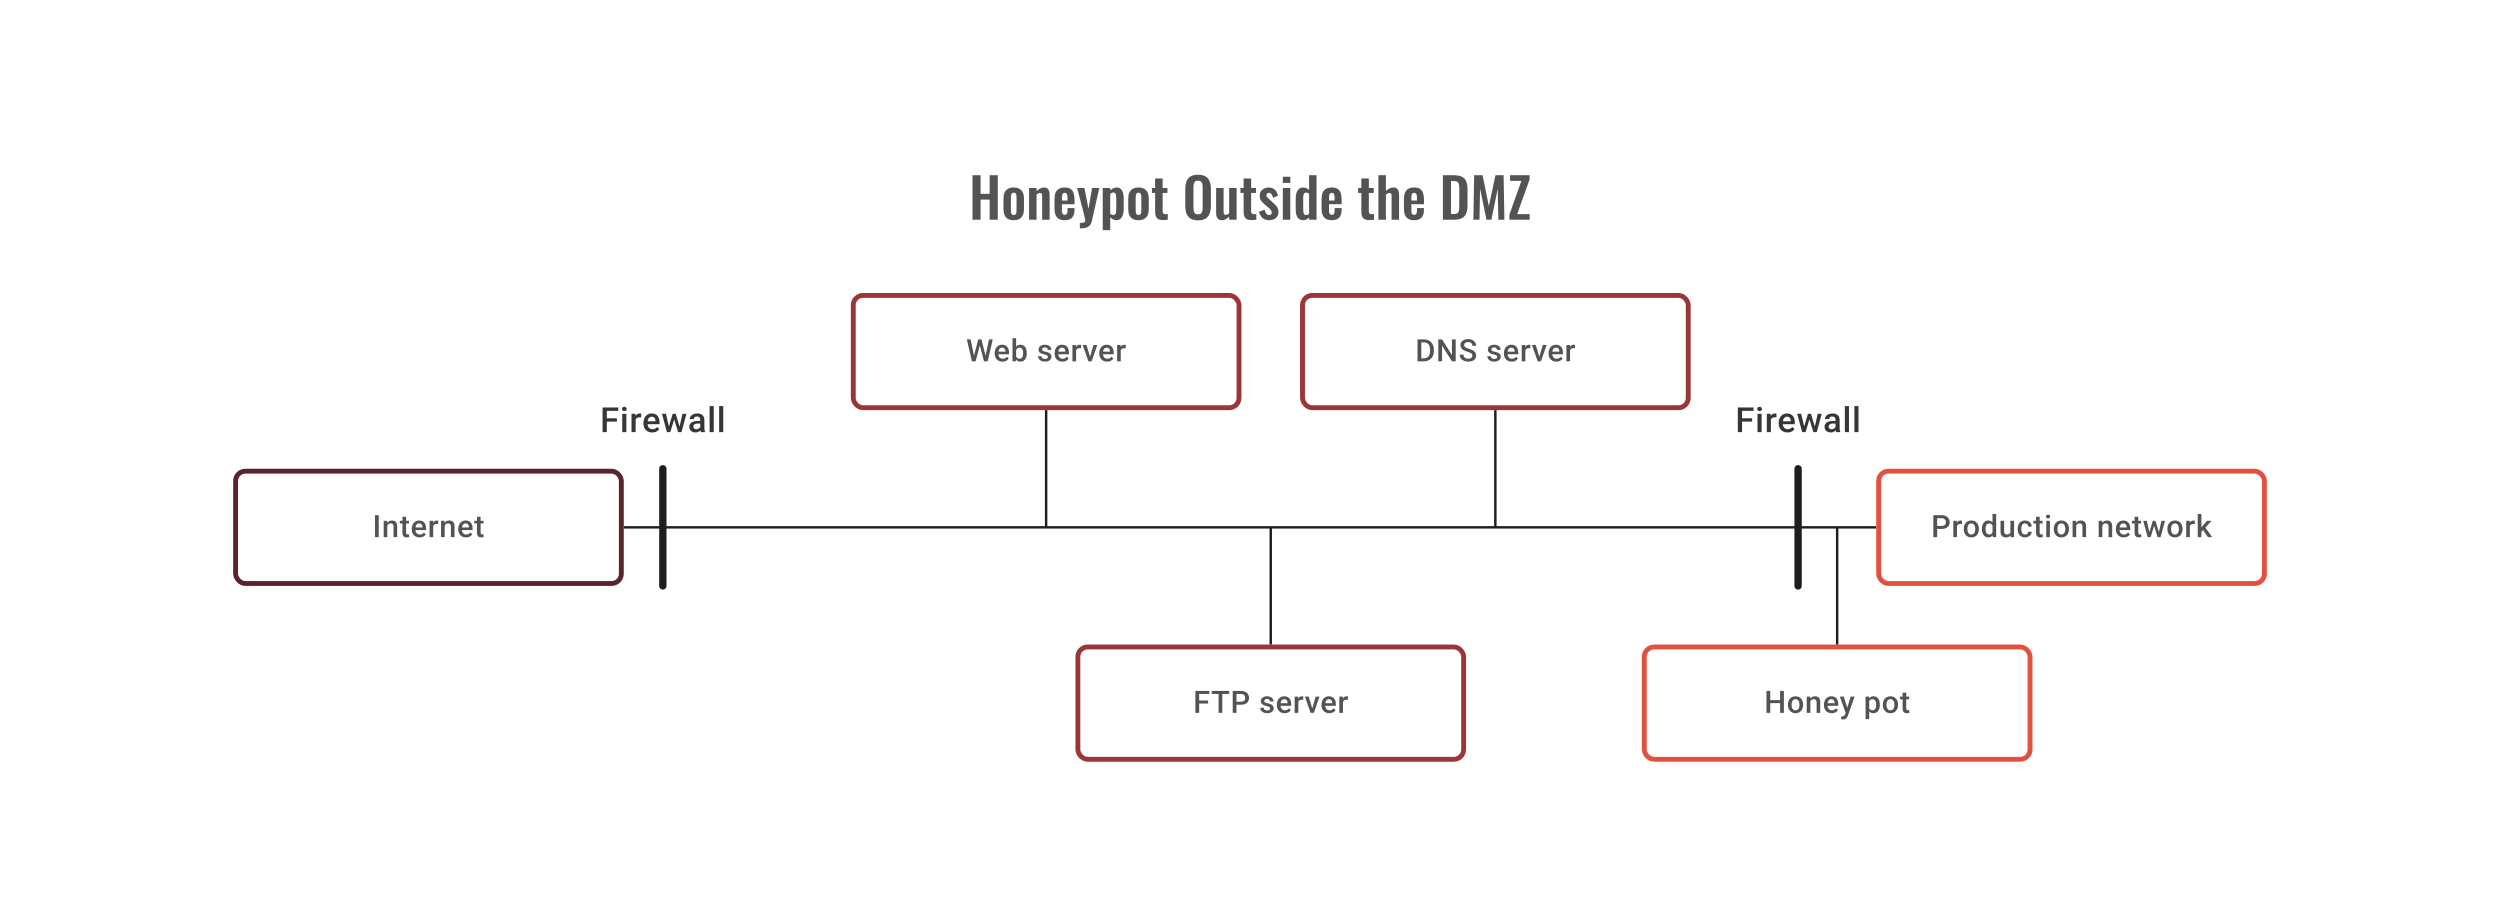 <svg width="1024" height="376" viewBox="0 0 1024 376" fill="none" xmlns="http://www.w3.org/2000/svg">
<path d="M398.336 90V71.775H401.643V79.403H405.356V71.775H408.686V90H405.356V81.765H401.643V90H398.336ZM415.209 90.203C414.264 90.203 413.484 90.03 412.869 89.685C412.254 89.325 411.789 88.808 411.474 88.132C411.174 87.457 411.024 86.64 411.024 85.68V81.315C411.024 80.355 411.174 79.537 411.474 78.862C411.789 78.188 412.254 77.677 412.869 77.332C413.484 76.972 414.264 76.793 415.209 76.793C416.154 76.793 416.934 76.972 417.549 77.332C418.179 77.677 418.644 78.188 418.944 78.862C419.259 79.537 419.417 80.355 419.417 81.315V85.68C419.417 86.64 419.259 87.457 418.944 88.132C418.644 88.808 418.179 89.325 417.549 89.685C416.934 90.03 416.154 90.203 415.209 90.203ZM415.232 88.088C415.577 88.088 415.832 87.99 415.997 87.795C416.162 87.6 416.267 87.338 416.312 87.007C416.357 86.662 416.379 86.287 416.379 85.882V81.112C416.379 80.707 416.357 80.34 416.312 80.01C416.267 79.68 416.162 79.418 415.997 79.222C415.832 79.013 415.577 78.907 415.232 78.907C414.887 78.907 414.632 79.013 414.467 79.222C414.302 79.418 414.189 79.68 414.129 80.01C414.084 80.34 414.062 80.707 414.062 81.112V85.882C414.062 86.287 414.084 86.662 414.129 87.007C414.189 87.338 414.302 87.6 414.467 87.795C414.632 87.99 414.887 88.088 415.232 88.088ZM421.511 90V76.995H424.571V78.3C425.036 77.85 425.524 77.49 426.034 77.22C426.559 76.935 427.121 76.793 427.721 76.793C428.261 76.793 428.689 76.927 429.004 77.198C429.319 77.453 429.551 77.797 429.701 78.233C429.851 78.668 429.926 79.14 429.926 79.65V90H426.866V80.257C426.866 79.868 426.806 79.567 426.686 79.358C426.566 79.147 426.334 79.043 425.989 79.043C425.779 79.043 425.546 79.103 425.291 79.222C425.051 79.343 424.811 79.493 424.571 79.672V90H421.511ZM436.105 90.203C435.13 90.203 434.335 90.022 433.72 89.662C433.105 89.287 432.648 88.748 432.348 88.043C432.063 87.323 431.92 86.46 431.92 85.455V81.54C431.92 80.505 432.063 79.635 432.348 78.93C432.648 78.225 433.105 77.692 433.72 77.332C434.35 76.972 435.145 76.793 436.105 76.793C437.14 76.793 437.943 76.987 438.513 77.377C439.098 77.767 439.51 78.338 439.75 79.088C440.005 79.823 440.133 80.722 440.133 81.787V83.632H434.958V86.198C434.958 86.618 434.995 86.963 435.07 87.233C435.16 87.502 435.295 87.698 435.475 87.817C435.655 87.938 435.873 87.998 436.128 87.998C436.398 87.998 436.615 87.938 436.78 87.817C436.945 87.683 437.065 87.495 437.14 87.255C437.215 87 437.253 86.685 437.253 86.31V85.23H440.11V86.108C440.11 87.427 439.78 88.44 439.12 89.145C438.46 89.85 437.455 90.203 436.105 90.203ZM434.958 82.125H437.253V80.888C437.253 80.438 437.215 80.078 437.14 79.808C437.065 79.522 436.945 79.32 436.78 79.2C436.615 79.065 436.383 78.998 436.083 78.998C435.813 78.998 435.595 79.065 435.43 79.2C435.265 79.335 435.145 79.56 435.07 79.875C434.995 80.19 434.958 80.64 434.958 81.225V82.125ZM442.299 93.532V91.328C442.824 91.328 443.252 91.297 443.582 91.237C443.912 91.177 444.152 91.073 444.302 90.922C444.452 90.772 444.527 90.562 444.527 90.293C444.527 90.097 444.474 89.79 444.369 89.37C444.279 88.95 444.174 88.493 444.054 87.998L441.197 76.995H444.167L445.854 85.567L447.317 76.995H450.264L447.227 90.517C447.062 91.282 446.784 91.882 446.394 92.317C446.004 92.752 445.517 93.06 444.932 93.24C444.347 93.435 443.664 93.532 442.884 93.532H442.299ZM451.68 94.275V76.995H454.74V77.985C455.115 77.625 455.527 77.34 455.977 77.13C456.427 76.905 456.9 76.793 457.395 76.793C457.98 76.793 458.46 76.927 458.835 77.198C459.21 77.468 459.502 77.828 459.712 78.278C459.922 78.713 460.065 79.185 460.14 79.695C460.23 80.19 460.275 80.67 460.275 81.135V85.545C460.275 86.4 460.17 87.18 459.96 87.885C459.765 88.59 459.442 89.153 458.992 89.573C458.557 89.993 457.972 90.203 457.237 90.203C456.772 90.203 456.33 90.09 455.91 89.865C455.505 89.64 455.115 89.355 454.74 89.01V94.275H451.68ZM456.09 88.065C456.42 88.065 456.66 87.96 456.81 87.75C456.975 87.525 457.08 87.233 457.125 86.873C457.185 86.498 457.215 86.093 457.215 85.657V81C457.215 80.595 457.185 80.235 457.125 79.92C457.065 79.59 456.952 79.328 456.787 79.132C456.622 78.938 456.382 78.84 456.067 78.84C455.827 78.84 455.587 78.9 455.347 79.02C455.122 79.125 454.92 79.252 454.74 79.403V87.615C454.935 87.75 455.145 87.862 455.37 87.953C455.595 88.028 455.835 88.065 456.09 88.065ZM466.318 90.203C465.373 90.203 464.593 90.03 463.978 89.685C463.363 89.325 462.898 88.808 462.583 88.132C462.283 87.457 462.133 86.64 462.133 85.68V81.315C462.133 80.355 462.283 79.537 462.583 78.862C462.898 78.188 463.363 77.677 463.978 77.332C464.593 76.972 465.373 76.793 466.318 76.793C467.263 76.793 468.043 76.972 468.658 77.332C469.288 77.677 469.753 78.188 470.053 78.862C470.368 79.537 470.525 80.355 470.525 81.315V85.68C470.525 86.64 470.368 87.457 470.053 88.132C469.753 88.808 469.288 89.325 468.658 89.685C468.043 90.03 467.263 90.203 466.318 90.203ZM466.34 88.088C466.685 88.088 466.94 87.99 467.105 87.795C467.27 87.6 467.375 87.338 467.42 87.007C467.465 86.662 467.488 86.287 467.488 85.882V81.112C467.488 80.707 467.465 80.34 467.42 80.01C467.375 79.68 467.27 79.418 467.105 79.222C466.94 79.013 466.685 78.907 466.34 78.907C465.995 78.907 465.74 79.013 465.575 79.222C465.41 79.418 465.298 79.68 465.238 80.01C465.193 80.34 465.17 80.707 465.17 81.112V85.882C465.17 86.287 465.193 86.662 465.238 87.007C465.298 87.338 465.41 87.6 465.575 87.795C465.74 87.99 465.995 88.088 466.34 88.088ZM476.377 90.157C475.552 90.157 474.899 90.022 474.419 89.752C473.954 89.483 473.624 89.093 473.429 88.582C473.234 88.073 473.137 87.465 473.137 86.76V79.02H471.832V76.995H473.137V73.103H476.219V76.995H478.199V79.02H476.219V86.49C476.219 86.94 476.317 87.263 476.512 87.457C476.707 87.638 476.999 87.728 477.389 87.728C477.554 87.728 477.712 87.72 477.862 87.705C478.027 87.69 478.184 87.675 478.334 87.66V90C478.079 90.03 477.779 90.06 477.434 90.09C477.104 90.135 476.752 90.157 476.377 90.157ZM490.714 90.248C489.424 90.248 488.396 90.007 487.631 89.528C486.866 89.047 486.319 88.358 485.989 87.457C485.659 86.558 485.494 85.493 485.494 84.263V77.445C485.494 76.215 485.659 75.165 485.989 74.295C486.319 73.41 486.866 72.735 487.631 72.27C488.396 71.805 489.424 71.573 490.714 71.573C492.034 71.573 493.069 71.805 493.819 72.27C494.584 72.735 495.131 73.41 495.461 74.295C495.806 75.165 495.979 76.215 495.979 77.445V84.285C495.979 85.5 495.806 86.558 495.461 87.457C495.131 88.343 494.584 89.032 493.819 89.528C493.069 90.007 492.034 90.248 490.714 90.248ZM490.714 87.795C491.269 87.795 491.674 87.675 491.929 87.435C492.199 87.195 492.379 86.865 492.469 86.445C492.559 86.025 492.604 85.567 492.604 85.073V76.68C492.604 76.17 492.559 75.713 492.469 75.308C492.379 74.903 492.199 74.588 491.929 74.362C491.674 74.123 491.269 74.002 490.714 74.002C490.189 74.002 489.791 74.123 489.521 74.362C489.251 74.588 489.071 74.903 488.981 75.308C488.891 75.713 488.846 76.17 488.846 76.68V85.073C488.846 85.567 488.884 86.025 488.959 86.445C489.049 86.865 489.229 87.195 489.499 87.435C489.769 87.675 490.174 87.795 490.714 87.795ZM500.332 90.203C499.822 90.203 499.402 90.075 499.072 89.82C498.742 89.55 498.502 89.198 498.352 88.763C498.202 88.312 498.127 87.84 498.127 87.345V76.995H501.187V86.782C501.187 87.172 501.247 87.48 501.367 87.705C501.502 87.915 501.742 88.02 502.087 88.02C502.312 88.02 502.537 87.96 502.762 87.84C503.002 87.72 503.235 87.578 503.46 87.412V76.995H506.52V90H503.46V88.763C503.025 89.183 502.545 89.528 502.02 89.797C501.495 90.067 500.932 90.203 500.332 90.203ZM512.632 90.157C511.807 90.157 511.154 90.022 510.674 89.752C510.209 89.483 509.879 89.093 509.684 88.582C509.489 88.073 509.392 87.465 509.392 86.76V79.02H508.087V76.995H509.392V73.103H512.474V76.995H514.454V79.02H512.474V86.49C512.474 86.94 512.572 87.263 512.767 87.457C512.962 87.638 513.254 87.728 513.644 87.728C513.809 87.728 513.967 87.72 514.117 87.705C514.282 87.69 514.439 87.675 514.589 87.66V90C514.334 90.03 514.034 90.06 513.689 90.09C513.359 90.135 513.007 90.157 512.632 90.157ZM519.878 90.203C518.783 90.203 517.883 89.91 517.178 89.325C516.473 88.74 515.97 87.885 515.67 86.76L517.943 85.882C518.123 86.588 518.363 87.127 518.663 87.502C518.963 87.877 519.353 88.065 519.833 88.065C520.193 88.065 520.463 87.975 520.643 87.795C520.823 87.615 520.913 87.368 520.913 87.052C520.913 86.692 520.8 86.37 520.575 86.085C520.365 85.785 519.998 85.418 519.473 84.983L517.898 83.655C517.328 83.16 516.863 82.657 516.503 82.147C516.158 81.623 515.985 80.97 515.985 80.19C515.985 79.485 516.143 78.885 516.458 78.39C516.788 77.88 517.23 77.49 517.785 77.22C518.355 76.935 518.985 76.793 519.675 76.793C520.725 76.793 521.565 77.108 522.195 77.737C522.84 78.353 523.253 79.162 523.433 80.168L521.43 81.022C521.355 80.662 521.243 80.332 521.093 80.032C520.958 79.718 520.778 79.463 520.553 79.267C520.328 79.073 520.065 78.975 519.765 78.975C519.45 78.975 519.195 79.073 519 79.267C518.82 79.463 518.73 79.71 518.73 80.01C518.73 80.265 518.835 80.528 519.045 80.797C519.27 81.067 519.585 81.375 519.99 81.72L521.588 83.16C521.933 83.46 522.263 83.782 522.578 84.127C522.893 84.472 523.155 84.862 523.365 85.297C523.575 85.718 523.68 86.205 523.68 86.76C523.68 87.51 523.508 88.14 523.163 88.65C522.833 89.16 522.375 89.55 521.79 89.82C521.22 90.075 520.583 90.203 519.878 90.203ZM525.444 90V76.995H528.504V90H525.444ZM525.444 74.925V72.382H528.504V74.925H525.444ZM533.86 90.203C532.825 90.203 532.037 89.835 531.497 89.1C530.972 88.365 530.71 87.188 530.71 85.567V81.585C530.71 80.685 530.807 79.875 531.002 79.155C531.212 78.435 531.542 77.865 531.992 77.445C532.442 77.01 533.05 76.793 533.815 76.793C534.28 76.793 534.707 76.89 535.097 77.085C535.502 77.265 535.87 77.505 536.2 77.805V71.775H539.26V90H536.2V89.078C535.855 89.422 535.487 89.7 535.097 89.91C534.707 90.105 534.295 90.203 533.86 90.203ZM534.985 88.088C535.15 88.088 535.337 88.05 535.547 87.975C535.757 87.9 535.975 87.795 536.2 87.66V79.312C536.02 79.192 535.825 79.095 535.615 79.02C535.405 78.93 535.187 78.885 534.962 78.885C534.527 78.885 534.22 79.088 534.04 79.493C533.875 79.882 533.792 80.362 533.792 80.933V85.793C533.792 86.228 533.822 86.618 533.882 86.963C533.942 87.308 534.055 87.585 534.22 87.795C534.4 87.99 534.655 88.088 534.985 88.088ZM545.507 90.203C544.532 90.203 543.737 90.022 543.122 89.662C542.507 89.287 542.05 88.748 541.75 88.043C541.465 87.323 541.322 86.46 541.322 85.455V81.54C541.322 80.505 541.465 79.635 541.75 78.93C542.05 78.225 542.507 77.692 543.122 77.332C543.752 76.972 544.547 76.793 545.507 76.793C546.542 76.793 547.345 76.987 547.915 77.377C548.5 77.767 548.912 78.338 549.152 79.088C549.407 79.823 549.535 80.722 549.535 81.787V83.632H544.36V86.198C544.36 86.618 544.397 86.963 544.472 87.233C544.562 87.502 544.697 87.698 544.877 87.817C545.057 87.938 545.275 87.998 545.53 87.998C545.8 87.998 546.017 87.938 546.182 87.817C546.347 87.683 546.467 87.495 546.542 87.255C546.617 87 546.655 86.685 546.655 86.31V85.23H549.512V86.108C549.512 87.427 549.182 88.44 548.522 89.145C547.862 89.85 546.857 90.203 545.507 90.203ZM544.36 82.125H546.655V80.888C546.655 80.438 546.617 80.078 546.542 79.808C546.467 79.522 546.347 79.32 546.182 79.2C546.017 79.065 545.785 78.998 545.485 78.998C545.215 78.998 544.997 79.065 544.832 79.2C544.667 79.335 544.547 79.56 544.472 79.875C544.397 80.19 544.36 80.64 544.36 81.225V82.125ZM560.84 90.157C560.015 90.157 559.362 90.022 558.882 89.752C558.417 89.483 558.087 89.093 557.892 88.582C557.697 88.073 557.6 87.465 557.6 86.76V79.02H556.295V76.995H557.6V73.103H560.682V76.995H562.662V79.02H560.682V86.49C560.682 86.94 560.78 87.263 560.975 87.457C561.17 87.638 561.462 87.728 561.852 87.728C562.017 87.728 562.175 87.72 562.325 87.705C562.49 87.69 562.647 87.675 562.797 87.66V90C562.542 90.03 562.242 90.06 561.897 90.09C561.567 90.135 561.215 90.157 560.84 90.157ZM564.598 90V71.775H567.658V78.233C568.108 77.782 568.596 77.43 569.121 77.175C569.661 76.92 570.246 76.793 570.876 76.793C571.401 76.793 571.821 76.927 572.136 77.198C572.451 77.453 572.683 77.797 572.833 78.233C572.983 78.668 573.058 79.14 573.058 79.65V90H569.998V80.257C569.998 79.868 569.938 79.567 569.818 79.358C569.698 79.147 569.466 79.043 569.121 79.043C568.911 79.043 568.671 79.103 568.401 79.222C568.146 79.343 567.898 79.5 567.658 79.695V90H564.598ZM579.235 90.203C578.26 90.203 577.465 90.022 576.85 89.662C576.235 89.287 575.778 88.748 575.478 88.043C575.193 87.323 575.05 86.46 575.05 85.455V81.54C575.05 80.505 575.193 79.635 575.478 78.93C575.778 78.225 576.235 77.692 576.85 77.332C577.48 76.972 578.275 76.793 579.235 76.793C580.27 76.793 581.073 76.987 581.643 77.377C582.228 77.767 582.64 78.338 582.88 79.088C583.135 79.823 583.263 80.722 583.263 81.787V83.632H578.088V86.198C578.088 86.618 578.125 86.963 578.2 87.233C578.29 87.502 578.425 87.698 578.605 87.817C578.785 87.938 579.003 87.998 579.258 87.998C579.528 87.998 579.745 87.938 579.91 87.817C580.075 87.683 580.195 87.495 580.27 87.255C580.345 87 580.383 86.685 580.383 86.31V85.23H583.24V86.108C583.24 87.427 582.91 88.44 582.25 89.145C581.59 89.85 580.585 90.203 579.235 90.203ZM578.088 82.125H580.383V80.888C580.383 80.438 580.345 80.078 580.27 79.808C580.195 79.522 580.075 79.32 579.91 79.2C579.745 79.065 579.513 78.998 579.213 78.998C578.943 78.998 578.725 79.065 578.56 79.2C578.395 79.335 578.275 79.56 578.2 79.875C578.125 80.19 578.088 80.64 578.088 81.225V82.125ZM591.013 90V71.775H595.31C596.795 71.775 597.95 71.978 598.775 72.382C599.615 72.787 600.208 73.41 600.553 74.25C600.913 75.09 601.093 76.155 601.093 77.445V84.105C601.093 85.425 600.913 86.528 600.553 87.412C600.208 88.282 599.623 88.935 598.798 89.37C597.988 89.79 596.87 90 595.445 90H591.013ZM594.343 87.683H595.355C596.12 87.683 596.668 87.547 596.998 87.278C597.328 87.007 597.53 86.618 597.605 86.108C597.68 85.582 597.718 84.945 597.718 84.195V77.22C597.718 76.485 597.665 75.892 597.56 75.442C597.455 74.993 597.238 74.662 596.908 74.453C596.578 74.243 596.045 74.138 595.31 74.138H594.343V87.683ZM603.492 90L603.807 71.775H607.25L609.837 84.397L612.537 71.775H615.867L616.205 90H613.73L613.46 77.332L610.872 90H608.87L606.237 77.287L605.99 90H603.492ZM618.266 90V87.862L623.171 74.07H618.536V71.775H626.524V73.485L621.439 87.705H626.546V90H618.266Z" fill="#1E1E21" fill-opacity="0.76"/>
<path d="M155.137 211.014V220H153.588V211.014H155.137ZM158.642 214.748V220H157.155V213.322H158.556L158.642 214.748ZM158.377 216.414L157.895 216.408C157.899 215.935 157.965 215.501 158.093 215.106C158.225 214.711 158.406 214.371 158.636 214.087C158.87 213.803 159.15 213.585 159.475 213.433C159.8 213.277 160.162 213.199 160.562 213.199C160.883 213.199 161.173 213.244 161.432 213.334C161.695 213.421 161.919 213.563 162.105 213.76C162.294 213.958 162.438 214.215 162.537 214.532C162.635 214.844 162.685 215.229 162.685 215.686V220H161.191V215.68C161.191 215.359 161.144 215.106 161.049 214.921C160.959 214.731 160.825 214.598 160.648 214.519C160.475 214.437 160.259 214.396 160 214.396C159.745 214.396 159.516 214.449 159.315 214.556C159.113 214.663 158.943 214.809 158.803 214.995C158.667 215.18 158.562 215.394 158.488 215.636C158.414 215.879 158.377 216.138 158.377 216.414ZM167.517 213.322V214.408H163.752V213.322H167.517ZM164.838 211.686H166.326V218.155C166.326 218.36 166.355 218.519 166.412 218.63C166.474 218.737 166.558 218.809 166.665 218.846C166.772 218.883 166.898 218.901 167.042 218.901C167.145 218.901 167.243 218.895 167.338 218.883C167.433 218.871 167.509 218.858 167.566 218.846L167.573 219.981C167.449 220.019 167.305 220.051 167.141 220.08C166.98 220.109 166.795 220.123 166.585 220.123C166.244 220.123 165.941 220.064 165.678 219.944C165.414 219.821 165.209 219.621 165.061 219.346C164.913 219.07 164.838 218.704 164.838 218.247V211.686ZM171.862 220.123C171.368 220.123 170.922 220.043 170.523 219.883C170.128 219.718 169.79 219.49 169.51 219.198C169.235 218.906 169.023 218.562 168.875 218.167C168.726 217.772 168.652 217.346 168.652 216.889V216.642C168.652 216.12 168.729 215.647 168.881 215.223C169.033 214.799 169.245 214.437 169.516 214.137C169.788 213.832 170.109 213.6 170.479 213.439C170.85 213.279 171.251 213.199 171.683 213.199C172.16 213.199 172.578 213.279 172.936 213.439C173.294 213.6 173.59 213.826 173.824 214.118C174.063 214.406 174.24 214.75 174.355 215.149C174.475 215.548 174.534 215.988 174.534 216.47V217.105H169.375V216.038H173.065V215.92C173.057 215.653 173.004 215.402 172.905 215.167C172.81 214.933 172.664 214.744 172.467 214.6C172.269 214.456 172.006 214.384 171.677 214.384C171.43 214.384 171.21 214.437 171.016 214.544C170.827 214.647 170.669 214.797 170.541 214.995C170.413 215.192 170.315 215.431 170.245 215.711C170.179 215.986 170.146 216.297 170.146 216.642V216.889C170.146 217.182 170.185 217.453 170.263 217.704C170.346 217.951 170.465 218.167 170.621 218.352C170.778 218.537 170.967 218.683 171.189 218.79C171.411 218.893 171.664 218.945 171.948 218.945C172.306 218.945 172.625 218.873 172.905 218.729C173.185 218.585 173.427 218.381 173.633 218.118L174.417 218.877C174.273 219.087 174.086 219.288 173.855 219.482C173.625 219.671 173.343 219.825 173.01 219.944C172.681 220.064 172.298 220.123 171.862 220.123ZM177.441 214.593V220H175.954V213.322H177.373L177.441 214.593ZM179.484 213.279L179.471 214.661C179.381 214.645 179.282 214.633 179.175 214.624C179.072 214.616 178.969 214.612 178.867 214.612C178.612 214.612 178.387 214.649 178.194 214.723C178.001 214.793 177.838 214.896 177.706 215.032C177.579 215.163 177.48 215.324 177.41 215.513C177.34 215.702 177.299 215.914 177.287 216.149L176.947 216.173C176.947 215.754 176.988 215.365 177.071 215.007C177.153 214.649 177.276 214.334 177.441 214.063C177.61 213.791 177.819 213.579 178.07 213.427C178.326 213.275 178.62 213.199 178.953 213.199C179.044 213.199 179.14 213.207 179.243 213.223C179.35 213.24 179.43 213.258 179.484 213.279ZM182.144 214.748V220H180.656V213.322H182.057L182.144 214.748ZM181.878 216.414L181.397 216.408C181.401 215.935 181.467 215.501 181.594 215.106C181.726 214.711 181.907 214.371 182.137 214.087C182.372 213.803 182.652 213.585 182.977 213.433C183.302 213.277 183.664 213.199 184.063 213.199C184.384 213.199 184.674 213.244 184.933 213.334C185.197 213.421 185.421 213.563 185.606 213.76C185.795 213.958 185.939 214.215 186.038 214.532C186.137 214.844 186.186 215.229 186.186 215.686V220H184.693V215.68C184.693 215.359 184.645 215.106 184.551 214.921C184.46 214.731 184.326 214.598 184.15 214.519C183.977 214.437 183.761 214.396 183.501 214.396C183.246 214.396 183.018 214.449 182.816 214.556C182.615 214.663 182.444 214.809 182.304 214.995C182.168 215.18 182.063 215.394 181.989 215.636C181.915 215.879 181.878 216.138 181.878 216.414ZM190.901 220.123C190.408 220.123 189.961 220.043 189.562 219.883C189.167 219.718 188.83 219.49 188.55 219.198C188.274 218.906 188.062 218.562 187.914 218.167C187.766 217.772 187.692 217.346 187.692 216.889V216.642C187.692 216.12 187.768 215.647 187.92 215.223C188.073 214.799 188.284 214.437 188.556 214.137C188.828 213.832 189.148 213.6 189.519 213.439C189.889 213.279 190.29 213.199 190.722 213.199C191.2 213.199 191.617 213.279 191.975 213.439C192.333 213.6 192.629 213.826 192.864 214.118C193.103 214.406 193.28 214.75 193.395 215.149C193.514 215.548 193.574 215.988 193.574 216.47V217.105H188.414V216.038H192.105V215.92C192.097 215.653 192.043 215.402 191.944 215.167C191.85 214.933 191.704 214.744 191.506 214.6C191.309 214.456 191.045 214.384 190.716 214.384C190.469 214.384 190.249 214.437 190.056 214.544C189.866 214.647 189.708 214.797 189.581 214.995C189.453 215.192 189.354 215.431 189.284 215.711C189.218 215.986 189.186 216.297 189.186 216.642V216.889C189.186 217.182 189.225 217.453 189.303 217.704C189.385 217.951 189.504 218.167 189.661 218.352C189.817 218.537 190.006 218.683 190.229 218.79C190.451 218.893 190.704 218.945 190.988 218.945C191.346 218.945 191.665 218.873 191.944 218.729C192.224 218.585 192.467 218.381 192.673 218.118L193.456 218.877C193.312 219.087 193.125 219.288 192.895 219.482C192.664 219.671 192.383 219.825 192.049 219.944C191.72 220.064 191.337 220.123 190.901 220.123ZM198.048 213.322V214.408H194.283V213.322H198.048ZM195.369 211.686H196.857V218.155C196.857 218.36 196.886 218.519 196.943 218.63C197.005 218.737 197.089 218.809 197.196 218.846C197.303 218.883 197.429 218.901 197.573 218.901C197.676 218.901 197.774 218.895 197.869 218.883C197.964 218.871 198.04 218.858 198.097 218.846L198.104 219.981C197.98 220.019 197.836 220.051 197.672 220.08C197.511 220.109 197.326 220.123 197.116 220.123C196.775 220.123 196.472 220.064 196.209 219.944C195.946 219.821 195.74 219.621 195.592 219.346C195.444 219.07 195.369 218.704 195.369 218.247V211.686Z" fill="#1E1E21" fill-opacity="0.76"/>
<rect x="96.5" y="193" width="158" height="46" rx="4" stroke="#59242D" stroke-width="2"/>
<path d="M736.5 192V240" stroke="#1E1E21" stroke-width="3" stroke-linecap="round"/>
<path d="M271.5 192V240" stroke="#1E1E21" stroke-width="3" stroke-linecap="round"/>
<path d="M491.175 283.014V292H489.626V283.014H491.175ZM494.842 286.945V288.173H490.78V286.945H494.842ZM495.354 283.014V284.248H490.78V283.014H495.354ZM500.661 283.014V292H499.125V283.014H500.661ZM503.482 283.014V284.248H496.329V283.014H503.482ZM508.333 288.649H505.994V287.42H508.333C508.74 287.42 509.069 287.355 509.32 287.223C509.571 287.091 509.754 286.91 509.87 286.68C509.989 286.445 510.049 286.178 510.049 285.877C510.049 285.594 509.989 285.328 509.87 285.081C509.754 284.83 509.571 284.629 509.32 284.476C509.069 284.324 508.74 284.248 508.333 284.248H506.469V292H504.92V283.014H508.333C509.028 283.014 509.619 283.137 510.104 283.384C510.594 283.627 510.966 283.964 511.221 284.396C511.476 284.824 511.604 285.314 511.604 285.865C511.604 286.445 511.476 286.943 511.221 287.359C510.966 287.774 510.594 288.093 510.104 288.315C509.619 288.538 509.028 288.649 508.333 288.649ZM520.244 290.192C520.244 290.044 520.207 289.91 520.133 289.79C520.059 289.667 519.917 289.556 519.707 289.457C519.501 289.358 519.197 289.268 518.794 289.186C518.44 289.107 518.115 289.015 517.818 288.908C517.526 288.797 517.275 288.663 517.065 288.507C516.856 288.35 516.693 288.165 516.578 287.951C516.463 287.737 516.405 287.49 516.405 287.211C516.405 286.939 516.465 286.682 516.584 286.439C516.703 286.196 516.874 285.982 517.096 285.797C517.319 285.612 517.588 285.466 517.905 285.359C518.226 285.252 518.584 285.199 518.979 285.199C519.538 285.199 520.018 285.293 520.417 285.482C520.82 285.668 521.129 285.921 521.343 286.242C521.557 286.558 521.664 286.916 521.664 287.316H520.176C520.176 287.139 520.131 286.974 520.04 286.822C519.954 286.665 519.822 286.54 519.645 286.445C519.468 286.347 519.246 286.297 518.979 286.297C518.724 286.297 518.512 286.338 518.343 286.421C518.178 286.499 518.055 286.602 517.973 286.729C517.895 286.857 517.855 286.997 517.855 287.149C517.855 287.26 517.876 287.361 517.917 287.451C517.962 287.538 518.037 287.618 518.139 287.692C518.242 287.762 518.382 287.828 518.559 287.89C518.74 287.951 518.966 288.011 519.238 288.069C519.748 288.175 520.186 288.313 520.553 288.482C520.923 288.647 521.207 288.861 521.404 289.124C521.602 289.383 521.701 289.712 521.701 290.111C521.701 290.408 521.637 290.679 521.509 290.926C521.386 291.169 521.205 291.381 520.966 291.562C520.727 291.739 520.441 291.877 520.108 291.975C519.779 292.074 519.409 292.123 518.997 292.123C518.392 292.123 517.88 292.016 517.46 291.802C517.041 291.584 516.722 291.307 516.504 290.969C516.29 290.628 516.183 290.274 516.183 289.908H517.621C517.637 290.183 517.714 290.404 517.849 290.568C517.989 290.729 518.162 290.846 518.368 290.92C518.578 290.99 518.794 291.025 519.016 291.025C519.283 291.025 519.507 290.99 519.689 290.92C519.87 290.846 520.007 290.747 520.102 290.624C520.197 290.496 520.244 290.352 520.244 290.192ZM526.2 292.123C525.706 292.123 525.259 292.043 524.86 291.883C524.465 291.718 524.128 291.49 523.848 291.198C523.572 290.906 523.361 290.562 523.212 290.167C523.064 289.772 522.99 289.346 522.99 288.889V288.642C522.99 288.12 523.066 287.647 523.219 287.223C523.371 286.799 523.583 286.437 523.854 286.137C524.126 285.832 524.447 285.6 524.817 285.439C525.187 285.279 525.589 285.199 526.021 285.199C526.498 285.199 526.916 285.279 527.274 285.439C527.631 285.6 527.928 285.826 528.162 286.118C528.401 286.406 528.578 286.75 528.693 287.149C528.812 287.548 528.872 287.988 528.872 288.47V289.105H523.712V288.038H527.403V287.92C527.395 287.653 527.341 287.402 527.243 287.167C527.148 286.933 527.002 286.744 526.804 286.6C526.607 286.456 526.344 286.384 526.014 286.384C525.768 286.384 525.547 286.437 525.354 286.544C525.165 286.647 525.006 286.797 524.879 286.995C524.751 287.192 524.653 287.431 524.583 287.711C524.517 287.986 524.484 288.297 524.484 288.642V288.889C524.484 289.182 524.523 289.453 524.601 289.704C524.683 289.951 524.803 290.167 524.959 290.352C525.115 290.537 525.305 290.683 525.527 290.79C525.749 290.893 526.002 290.945 526.286 290.945C526.644 290.945 526.963 290.873 527.243 290.729C527.522 290.585 527.765 290.381 527.971 290.118L528.755 290.877C528.611 291.087 528.424 291.288 528.193 291.482C527.963 291.671 527.681 291.825 527.348 291.944C527.018 292.064 526.636 292.123 526.2 292.123ZM531.779 286.593V292H530.291V285.322H531.711L531.779 286.593ZM533.822 285.279L533.809 286.661C533.719 286.645 533.62 286.633 533.513 286.624C533.41 286.616 533.307 286.612 533.204 286.612C532.949 286.612 532.725 286.649 532.532 286.723C532.338 286.793 532.176 286.896 532.044 287.032C531.917 287.163 531.818 287.324 531.748 287.513C531.678 287.702 531.637 287.914 531.624 288.149L531.285 288.173C531.285 287.754 531.326 287.365 531.408 287.007C531.491 286.649 531.614 286.334 531.779 286.063C531.947 285.791 532.157 285.579 532.408 285.427C532.663 285.275 532.958 285.199 533.291 285.199C533.381 285.199 533.478 285.207 533.581 285.223C533.688 285.24 533.768 285.258 533.822 285.279ZM537.29 290.821L538.926 285.322H540.468L538.148 292H537.185L537.29 290.821ZM536.037 285.322L537.703 290.846L537.784 292H536.821L534.488 285.322H536.037ZM544.498 292.123C544.005 292.123 543.558 292.043 543.159 291.883C542.764 291.718 542.427 291.49 542.147 291.198C541.871 290.906 541.659 290.562 541.511 290.167C541.363 289.772 541.289 289.346 541.289 288.889V288.642C541.289 288.12 541.365 287.647 541.517 287.223C541.67 286.799 541.882 286.437 542.153 286.137C542.425 285.832 542.746 285.6 543.116 285.439C543.486 285.279 543.887 285.199 544.319 285.199C544.797 285.199 545.214 285.279 545.572 285.439C545.93 285.6 546.227 285.826 546.461 286.118C546.7 286.406 546.877 286.75 546.992 287.149C547.111 287.548 547.171 287.988 547.171 288.47V289.105H542.011V288.038H545.702V287.92C545.694 287.653 545.64 287.402 545.542 287.167C545.447 286.933 545.301 286.744 545.103 286.6C544.906 286.456 544.642 286.384 544.313 286.384C544.066 286.384 543.846 286.437 543.653 286.544C543.464 286.647 543.305 286.797 543.178 286.995C543.05 287.192 542.951 287.431 542.881 287.711C542.816 287.986 542.783 288.297 542.783 288.642V288.889C542.783 289.182 542.822 289.453 542.9 289.704C542.982 289.951 543.102 290.167 543.258 290.352C543.414 290.537 543.604 290.683 543.826 290.79C544.048 290.893 544.301 290.945 544.585 290.945C544.943 290.945 545.262 290.873 545.542 290.729C545.821 290.585 546.064 290.381 546.27 290.118L547.054 290.877C546.91 291.087 546.722 291.288 546.492 291.482C546.262 291.671 545.98 291.825 545.646 291.944C545.317 292.064 544.935 292.123 544.498 292.123ZM550.078 286.593V292H548.59V285.322H550.01L550.078 286.593ZM552.12 285.279L552.108 286.661C552.018 286.645 551.919 286.633 551.812 286.624C551.709 286.616 551.606 286.612 551.503 286.612C551.248 286.612 551.024 286.649 550.831 286.723C550.637 286.793 550.475 286.896 550.343 287.032C550.215 287.163 550.117 287.324 550.047 287.513C549.977 287.702 549.936 287.914 549.923 288.149L549.584 288.173C549.584 287.754 549.625 287.365 549.707 287.007C549.79 286.649 549.913 286.334 550.078 286.063C550.246 285.791 550.456 285.579 550.707 285.427C550.962 285.275 551.256 285.199 551.59 285.199C551.68 285.199 551.777 285.207 551.88 285.223C551.987 285.24 552.067 285.258 552.12 285.279Z" fill="#1E1E21" fill-opacity="0.76"/>
<rect x="441.5" y="265" width="158" height="46" rx="4" stroke="#9A3538" stroke-width="2"/>
<path d="M398.898 145.982L400.688 139.014H401.626L401.521 140.81L399.607 148H398.632L398.898 145.982ZM397.558 139.014L399.009 145.926L399.138 148H398.102L396.022 139.014H397.558ZM403.656 145.908L405.088 139.014H406.631L404.551 148H403.514L403.656 145.908ZM401.99 139.014L403.761 146L404.02 148H403.045L401.163 140.81L401.064 139.014H401.99ZM410.63 148.123C410.136 148.123 409.69 148.043 409.291 147.883C408.896 147.718 408.559 147.49 408.279 147.198C408.003 146.906 407.791 146.562 407.643 146.167C407.495 145.772 407.421 145.346 407.421 144.889V144.642C407.421 144.12 407.497 143.647 407.649 143.223C407.801 142.799 408.013 142.437 408.285 142.137C408.556 141.832 408.877 141.6 409.248 141.439C409.618 141.279 410.019 141.199 410.451 141.199C410.929 141.199 411.346 141.279 411.704 141.439C412.062 141.6 412.358 141.826 412.593 142.118C412.832 142.406 413.008 142.75 413.124 143.149C413.243 143.548 413.303 143.988 413.303 144.47V145.105H408.143V144.038H411.834V143.92C411.825 143.653 411.772 143.402 411.673 143.167C411.579 142.933 411.433 142.744 411.235 142.6C411.038 142.456 410.774 142.384 410.445 142.384C410.198 142.384 409.978 142.437 409.785 142.544C409.595 142.647 409.437 142.797 409.309 142.995C409.182 143.192 409.083 143.431 409.013 143.711C408.947 143.986 408.914 144.297 408.914 144.642V144.889C408.914 145.182 408.954 145.453 409.032 145.704C409.114 145.951 409.233 146.167 409.39 146.352C409.546 146.537 409.735 146.683 409.957 146.79C410.18 146.893 410.433 146.945 410.717 146.945C411.075 146.945 411.393 146.873 411.673 146.729C411.953 146.585 412.196 146.381 412.402 146.118L413.185 146.877C413.041 147.087 412.854 147.288 412.624 147.482C412.393 147.671 412.111 147.825 411.778 147.944C411.449 148.064 411.066 148.123 410.63 148.123ZM414.722 138.52H416.209V146.574L416.067 148H414.722V138.52ZM420.567 144.599V144.729C420.567 145.223 420.511 145.677 420.4 146.093C420.293 146.504 420.128 146.862 419.906 147.167C419.688 147.471 419.417 147.708 419.092 147.877C418.771 148.041 418.398 148.123 417.974 148.123C417.559 148.123 417.197 148.045 416.888 147.889C416.58 147.733 416.32 147.51 416.111 147.222C415.905 146.934 415.738 146.591 415.611 146.192C415.483 145.793 415.393 145.352 415.339 144.871V144.457C415.393 143.972 415.483 143.532 415.611 143.137C415.738 142.737 415.905 142.394 416.111 142.106C416.32 141.814 416.578 141.589 416.882 141.433C417.191 141.277 417.551 141.199 417.962 141.199C418.39 141.199 418.767 141.281 419.092 141.445C419.421 141.61 419.694 141.845 419.912 142.149C420.131 142.449 420.293 142.807 420.4 143.223C420.511 143.639 420.567 144.097 420.567 144.599ZM419.079 144.729V144.599C419.079 144.299 419.055 144.017 419.005 143.754C418.956 143.486 418.874 143.252 418.758 143.05C418.647 142.849 418.495 142.69 418.302 142.575C418.112 142.456 417.876 142.396 417.592 142.396C417.328 142.396 417.102 142.441 416.913 142.532C416.724 142.622 416.565 142.746 416.438 142.902C416.31 143.058 416.209 143.239 416.135 143.445C416.065 143.651 416.018 143.873 415.993 144.112V145.229C416.03 145.537 416.109 145.821 416.228 146.081C416.351 146.336 416.524 146.541 416.746 146.698C416.968 146.85 417.254 146.926 417.604 146.926C417.88 146.926 418.112 146.871 418.302 146.759C418.491 146.648 418.641 146.494 418.752 146.297C418.867 146.095 418.95 145.86 418.999 145.593C419.053 145.326 419.079 145.037 419.079 144.729ZM429.225 146.192C429.225 146.044 429.188 145.91 429.114 145.79C429.04 145.667 428.898 145.556 428.688 145.457C428.483 145.358 428.178 145.268 427.775 145.186C427.421 145.107 427.096 145.015 426.8 144.908C426.508 144.797 426.257 144.663 426.047 144.507C425.837 144.35 425.674 144.165 425.559 143.951C425.444 143.737 425.386 143.49 425.386 143.211C425.386 142.939 425.446 142.682 425.565 142.439C425.685 142.196 425.855 141.982 426.078 141.797C426.3 141.612 426.569 141.466 426.886 141.359C427.207 141.252 427.565 141.199 427.96 141.199C428.52 141.199 428.999 141.293 429.398 141.482C429.801 141.668 430.11 141.921 430.324 142.242C430.538 142.558 430.645 142.916 430.645 143.316H429.157C429.157 143.139 429.112 142.974 429.022 142.822C428.935 142.665 428.804 142.54 428.627 142.445C428.45 142.347 428.228 142.297 427.96 142.297C427.705 142.297 427.493 142.338 427.324 142.421C427.16 142.499 427.036 142.602 426.954 142.729C426.876 142.857 426.837 142.997 426.837 143.149C426.837 143.26 426.857 143.361 426.899 143.451C426.944 143.538 427.018 143.618 427.121 143.692C427.224 143.762 427.363 143.828 427.54 143.89C427.721 143.951 427.948 144.011 428.219 144.069C428.73 144.175 429.168 144.313 429.534 144.482C429.904 144.647 430.188 144.861 430.386 145.124C430.583 145.383 430.682 145.712 430.682 146.111C430.682 146.408 430.618 146.679 430.491 146.926C430.367 147.169 430.186 147.381 429.947 147.562C429.709 147.739 429.423 147.877 429.09 147.975C428.76 148.074 428.39 148.123 427.979 148.123C427.374 148.123 426.861 148.016 426.442 147.802C426.022 147.584 425.703 147.307 425.485 146.969C425.271 146.628 425.164 146.274 425.164 145.908H426.602C426.619 146.183 426.695 146.404 426.831 146.568C426.971 146.729 427.143 146.846 427.349 146.92C427.559 146.99 427.775 147.025 427.997 147.025C428.265 147.025 428.489 146.99 428.67 146.92C428.851 146.846 428.989 146.747 429.083 146.624C429.178 146.496 429.225 146.352 429.225 146.192ZM435.181 148.123C434.687 148.123 434.241 148.043 433.842 147.883C433.447 147.718 433.109 147.49 432.829 147.198C432.554 146.906 432.342 146.562 432.194 146.167C432.046 145.772 431.972 145.346 431.972 144.889V144.642C431.972 144.12 432.048 143.647 432.2 143.223C432.352 142.799 432.564 142.437 432.836 142.137C433.107 141.832 433.428 141.6 433.798 141.439C434.169 141.279 434.57 141.199 435.002 141.199C435.479 141.199 435.897 141.279 436.255 141.439C436.613 141.6 436.909 141.826 437.144 142.118C437.382 142.406 437.559 142.75 437.674 143.149C437.794 143.548 437.853 143.988 437.853 144.47V145.105H432.694V144.038H436.384V143.92C436.376 143.653 436.323 143.402 436.224 143.167C436.129 142.933 435.983 142.744 435.786 142.6C435.588 142.456 435.325 142.384 434.996 142.384C434.749 142.384 434.529 142.437 434.335 142.544C434.146 142.647 433.988 142.797 433.86 142.995C433.733 143.192 433.634 143.431 433.564 143.711C433.498 143.986 433.465 144.297 433.465 144.642V144.889C433.465 145.182 433.504 145.453 433.582 145.704C433.665 145.951 433.784 146.167 433.94 146.352C434.097 146.537 434.286 146.683 434.508 146.79C434.73 146.893 434.983 146.945 435.267 146.945C435.625 146.945 435.944 146.873 436.224 146.729C436.504 146.585 436.747 146.381 436.952 146.118L437.736 146.877C437.592 147.087 437.405 147.288 437.174 147.482C436.944 147.671 436.662 147.825 436.329 147.944C436 148.064 435.617 148.123 435.181 148.123ZM440.76 142.593V148H439.273V141.322H440.692L440.76 142.593ZM442.803 141.279L442.791 142.661C442.7 142.645 442.601 142.633 442.494 142.624C442.391 142.616 442.289 142.612 442.186 142.612C441.931 142.612 441.706 142.649 441.513 142.723C441.32 142.793 441.157 142.896 441.025 143.032C440.898 143.163 440.799 143.324 440.729 143.513C440.659 143.702 440.618 143.914 440.606 144.149L440.266 144.173C440.266 143.754 440.307 143.365 440.39 143.007C440.472 142.649 440.595 142.334 440.76 142.063C440.929 141.791 441.139 141.579 441.39 141.427C441.645 141.275 441.939 141.199 442.272 141.199C442.363 141.199 442.459 141.207 442.562 141.223C442.669 141.24 442.749 141.258 442.803 141.279ZM446.271 146.821L447.907 141.322H449.45L447.129 148H446.166L446.271 146.821ZM445.018 141.322L446.685 146.846L446.765 148H445.802L443.469 141.322H445.018ZM453.48 148.123C452.986 148.123 452.54 148.043 452.141 147.883C451.746 147.718 451.408 147.49 451.128 147.198C450.853 146.906 450.641 146.562 450.493 146.167C450.344 145.772 450.27 145.346 450.27 144.889V144.642C450.27 144.12 450.347 143.647 450.499 143.223C450.651 142.799 450.863 142.437 451.134 142.137C451.406 141.832 451.727 141.6 452.097 141.439C452.468 141.279 452.869 141.199 453.301 141.199C453.778 141.199 454.196 141.279 454.554 141.439C454.912 141.6 455.208 141.826 455.442 142.118C455.681 142.406 455.858 142.75 455.973 143.149C456.093 143.548 456.152 143.988 456.152 144.47V145.105H450.993V144.038H454.683V143.92C454.675 143.653 454.622 143.402 454.523 143.167C454.428 142.933 454.282 142.744 454.085 142.6C453.887 142.456 453.624 142.384 453.295 142.384C453.048 142.384 452.828 142.437 452.634 142.544C452.445 142.647 452.287 142.797 452.159 142.995C452.031 143.192 451.933 143.431 451.863 143.711C451.797 143.986 451.764 144.297 451.764 144.642V144.889C451.764 145.182 451.803 145.453 451.881 145.704C451.964 145.951 452.083 146.167 452.239 146.352C452.396 146.537 452.585 146.683 452.807 146.79C453.029 146.893 453.282 146.945 453.566 146.945C453.924 146.945 454.243 146.873 454.523 146.729C454.803 146.585 455.045 146.381 455.251 146.118L456.035 146.877C455.891 147.087 455.704 147.288 455.473 147.482C455.243 147.671 454.961 147.825 454.628 147.944C454.299 148.064 453.916 148.123 453.48 148.123ZM459.059 142.593V148H457.572V141.322H458.991L459.059 142.593ZM461.102 141.279L461.089 142.661C460.999 142.645 460.9 142.633 460.793 142.624C460.69 142.616 460.587 142.612 460.485 142.612C460.23 142.612 460.005 142.649 459.812 142.723C459.619 142.793 459.456 142.896 459.324 143.032C459.197 143.163 459.098 143.324 459.028 143.513C458.958 143.702 458.917 143.914 458.905 144.149L458.565 144.173C458.565 143.754 458.606 143.365 458.689 143.007C458.771 142.649 458.894 142.334 459.059 142.063C459.228 141.791 459.437 141.579 459.688 141.427C459.944 141.275 460.238 141.199 460.571 141.199C460.662 141.199 460.758 141.207 460.861 141.223C460.968 141.24 461.048 141.258 461.102 141.279Z" fill="#1E1E21" fill-opacity="0.76"/>
<rect x="349.5" y="121" width="158" height="46" rx="4" stroke="#9A3538" stroke-width="2"/>
<path d="M583.225 148H581.305L581.318 146.772H583.225C583.78 146.772 584.245 146.65 584.62 146.408C584.998 146.165 585.282 145.817 585.471 145.365C585.665 144.912 585.761 144.373 585.761 143.748V143.26C585.761 142.774 585.706 142.345 585.595 141.97C585.488 141.596 585.327 141.281 585.113 141.026C584.904 140.771 584.644 140.577 584.336 140.446C584.031 140.314 583.679 140.248 583.28 140.248H581.268V139.014H583.28C583.877 139.014 584.422 139.115 584.916 139.316C585.41 139.514 585.836 139.8 586.193 140.174C586.556 140.548 586.833 140.997 587.027 141.52C587.22 142.042 587.317 142.626 587.317 143.272V143.748C587.317 144.394 587.22 144.978 587.027 145.5C586.833 146.023 586.556 146.471 586.193 146.846C585.831 147.216 585.399 147.502 584.897 147.704C584.4 147.901 583.842 148 583.225 148ZM582.163 139.014V148H580.614V139.014H582.163ZM596.253 139.014V148H594.704L590.674 141.563V148H589.125V139.014H590.674L594.717 145.463V139.014H596.253ZM603.079 145.686C603.079 145.5 603.05 145.336 602.993 145.192C602.939 145.048 602.843 144.916 602.703 144.797C602.563 144.677 602.365 144.562 602.11 144.451C601.859 144.336 601.538 144.219 601.147 144.099C600.72 143.968 600.325 143.822 599.962 143.661C599.604 143.497 599.292 143.307 599.024 143.093C598.757 142.875 598.549 142.626 598.401 142.347C598.253 142.063 598.179 141.736 598.179 141.365C598.179 140.999 598.255 140.666 598.407 140.365C598.563 140.065 598.784 139.806 599.068 139.588C599.356 139.366 599.695 139.195 600.086 139.075C600.477 138.952 600.909 138.89 601.382 138.89C602.049 138.89 602.623 139.014 603.104 139.261C603.589 139.507 603.962 139.839 604.221 140.254C604.484 140.67 604.616 141.129 604.616 141.631H603.079C603.079 141.334 603.015 141.073 602.888 140.847C602.764 140.616 602.575 140.435 602.32 140.304C602.069 140.172 601.75 140.106 601.363 140.106C600.997 140.106 600.693 140.162 600.45 140.273C600.207 140.384 600.026 140.534 599.907 140.723C599.788 140.913 599.728 141.127 599.728 141.365C599.728 141.534 599.767 141.688 599.845 141.828C599.923 141.964 600.043 142.091 600.203 142.211C600.364 142.326 600.565 142.435 600.808 142.538C601.051 142.641 601.337 142.74 601.666 142.834C602.164 142.982 602.598 143.147 602.968 143.328C603.338 143.505 603.647 143.706 603.894 143.933C604.141 144.159 604.326 144.416 604.449 144.704C604.573 144.988 604.635 145.311 604.635 145.673C604.635 146.052 604.558 146.393 604.406 146.698C604.254 146.998 604.036 147.255 603.752 147.469C603.472 147.679 603.135 147.842 602.74 147.957C602.349 148.068 601.913 148.123 601.431 148.123C600.999 148.123 600.573 148.066 600.154 147.951C599.738 147.835 599.36 147.661 599.018 147.426C598.677 147.187 598.405 146.891 598.203 146.537C598.002 146.179 597.901 145.762 597.901 145.284H599.45C599.45 145.577 599.5 145.825 599.598 146.031C599.701 146.237 599.843 146.406 600.024 146.537C600.205 146.665 600.415 146.759 600.654 146.821C600.896 146.883 601.156 146.914 601.431 146.914C601.793 146.914 602.096 146.862 602.339 146.759C602.586 146.657 602.771 146.513 602.894 146.327C603.018 146.142 603.079 145.928 603.079 145.686ZM613.256 146.192C613.256 146.044 613.219 145.91 613.145 145.79C613.071 145.667 612.929 145.556 612.719 145.457C612.513 145.358 612.209 145.268 611.806 145.186C611.452 145.107 611.127 145.015 610.831 144.908C610.538 144.797 610.288 144.663 610.078 144.507C609.868 144.35 609.705 144.165 609.59 143.951C609.475 143.737 609.417 143.49 609.417 143.211C609.417 142.939 609.477 142.682 609.596 142.439C609.716 142.196 609.886 141.982 610.109 141.797C610.331 141.612 610.6 141.466 610.917 141.359C611.238 141.252 611.596 141.199 611.991 141.199C612.551 141.199 613.03 141.293 613.429 141.482C613.832 141.668 614.141 141.921 614.355 142.242C614.569 142.558 614.676 142.916 614.676 143.316H613.188C613.188 143.139 613.143 142.974 613.053 142.822C612.966 142.665 612.834 142.54 612.658 142.445C612.481 142.347 612.258 142.297 611.991 142.297C611.736 142.297 611.524 142.338 611.355 142.421C611.191 142.499 611.067 142.602 610.985 142.729C610.907 142.857 610.868 142.997 610.868 143.149C610.868 143.26 610.888 143.361 610.929 143.451C610.975 143.538 611.049 143.618 611.152 143.692C611.254 143.762 611.394 143.828 611.571 143.89C611.752 143.951 611.979 144.011 612.25 144.069C612.76 144.175 613.199 144.313 613.565 144.482C613.935 144.647 614.219 144.861 614.416 145.124C614.614 145.383 614.713 145.712 614.713 146.111C614.713 146.408 614.649 146.679 614.521 146.926C614.398 147.169 614.217 147.381 613.978 147.562C613.74 147.739 613.454 147.877 613.12 147.975C612.791 148.074 612.421 148.123 612.009 148.123C611.405 148.123 610.892 148.016 610.473 147.802C610.053 147.584 609.734 147.307 609.516 146.969C609.302 146.628 609.195 146.274 609.195 145.908H610.633C610.65 146.183 610.726 146.404 610.861 146.568C611.001 146.729 611.174 146.846 611.38 146.92C611.59 146.99 611.806 147.025 612.028 147.025C612.295 147.025 612.52 146.99 612.701 146.92C612.882 146.846 613.02 146.747 613.114 146.624C613.209 146.496 613.256 146.352 613.256 146.192ZM619.212 148.123C618.718 148.123 618.272 148.043 617.872 147.883C617.477 147.718 617.14 147.49 616.86 147.198C616.585 146.906 616.373 146.562 616.225 146.167C616.076 145.772 616.002 145.346 616.002 144.889V144.642C616.002 144.12 616.079 143.647 616.231 143.223C616.383 142.799 616.595 142.437 616.866 142.137C617.138 141.832 617.459 141.6 617.829 141.439C618.2 141.279 618.601 141.199 619.033 141.199C619.51 141.199 619.928 141.279 620.286 141.439C620.644 141.6 620.94 141.826 621.174 142.118C621.413 142.406 621.59 142.75 621.705 143.149C621.825 143.548 621.884 143.988 621.884 144.47V145.105H616.725V144.038H620.415V143.92C620.407 143.653 620.354 143.402 620.255 143.167C620.16 142.933 620.014 142.744 619.817 142.6C619.619 142.456 619.356 142.384 619.027 142.384C618.78 142.384 618.56 142.437 618.366 142.544C618.177 142.647 618.019 142.797 617.891 142.995C617.763 143.192 617.665 143.431 617.595 143.711C617.529 143.986 617.496 144.297 617.496 144.642V144.889C617.496 145.182 617.535 145.453 617.613 145.704C617.696 145.951 617.815 146.167 617.971 146.352C618.128 146.537 618.317 146.683 618.539 146.79C618.761 146.893 619.014 146.945 619.298 146.945C619.656 146.945 619.975 146.873 620.255 146.729C620.535 146.585 620.777 146.381 620.983 146.118L621.767 146.877C621.623 147.087 621.436 147.288 621.205 147.482C620.975 147.671 620.693 147.825 620.36 147.944C620.031 148.064 619.648 148.123 619.212 148.123ZM624.791 142.593V148H623.303V141.322H624.723L624.791 142.593ZM626.834 141.279L626.821 142.661C626.731 142.645 626.632 142.633 626.525 142.624C626.422 142.616 626.319 142.612 626.217 142.612C625.962 142.612 625.737 142.649 625.544 142.723C625.351 142.793 625.188 142.896 625.056 143.032C624.929 143.163 624.83 143.324 624.76 143.513C624.69 143.702 624.649 143.914 624.637 144.149L624.297 144.173C624.297 143.754 624.338 143.365 624.421 143.007C624.503 142.649 624.626 142.334 624.791 142.063C624.96 141.791 625.169 141.579 625.42 141.427C625.676 141.275 625.97 141.199 626.303 141.199C626.394 141.199 626.49 141.207 626.593 141.223C626.7 141.24 626.78 141.258 626.834 141.279ZM630.302 146.821L631.938 141.322H633.481L631.16 148H630.197L630.302 146.821ZM629.049 141.322L630.716 146.846L630.796 148H629.833L627.5 141.322H629.049ZM637.511 148.123C637.017 148.123 636.57 148.043 636.171 147.883C635.776 147.718 635.439 147.49 635.159 147.198C634.883 146.906 634.672 146.562 634.523 146.167C634.375 145.772 634.301 145.346 634.301 144.889V144.642C634.301 144.12 634.377 143.647 634.53 143.223C634.682 142.799 634.894 142.437 635.165 142.137C635.437 141.832 635.758 141.6 636.128 141.439C636.498 141.279 636.9 141.199 637.332 141.199C637.809 141.199 638.227 141.279 638.585 141.439C638.943 141.6 639.239 141.826 639.473 142.118C639.712 142.406 639.889 142.75 640.004 143.149C640.123 143.548 640.183 143.988 640.183 144.47V145.105H635.023V144.038H638.714V143.92C638.706 143.653 638.652 143.402 638.554 143.167C638.459 142.933 638.313 142.744 638.116 142.6C637.918 142.456 637.655 142.384 637.326 142.384C637.079 142.384 636.858 142.437 636.665 142.544C636.476 142.647 636.317 142.797 636.19 142.995C636.062 143.192 635.964 143.431 635.894 143.711C635.828 143.986 635.795 144.297 635.795 144.642V144.889C635.795 145.182 635.834 145.453 635.912 145.704C635.994 145.951 636.114 146.167 636.27 146.352C636.426 146.537 636.616 146.683 636.838 146.79C637.06 146.893 637.313 146.945 637.597 146.945C637.955 146.945 638.274 146.873 638.554 146.729C638.833 146.585 639.076 146.381 639.282 146.118L640.066 146.877C639.922 147.087 639.735 147.288 639.504 147.482C639.274 147.671 638.992 147.825 638.659 147.944C638.329 148.064 637.947 148.123 637.511 148.123ZM643.09 142.593V148H641.602V141.322H643.022L643.09 142.593ZM645.133 141.279L645.12 142.661C645.03 142.645 644.931 142.633 644.824 142.624C644.721 142.616 644.618 142.612 644.515 142.612C644.26 142.612 644.036 142.649 643.843 142.723C643.649 142.793 643.487 142.896 643.355 143.032C643.228 143.163 643.129 143.324 643.059 143.513C642.989 143.702 642.948 143.914 642.935 144.149L642.596 144.173C642.596 143.754 642.637 143.365 642.719 143.007C642.802 142.649 642.925 142.334 643.09 142.063C643.258 141.791 643.468 141.579 643.719 141.427C643.974 141.275 644.269 141.199 644.602 141.199C644.692 141.199 644.789 141.207 644.892 141.223C644.999 141.24 645.079 141.258 645.133 141.279Z" fill="#1E1E21" fill-opacity="0.76"/>
<rect x="533.5" y="121" width="158" height="46" rx="4" stroke="#9A3538" stroke-width="2"/>
<path d="M255.5 216L768.5 216" stroke="#1E1E21"/>
<path d="M729.486 286.766V287.994H724.715V286.766H729.486ZM725.098 283.014V292H723.549V283.014H725.098ZM730.677 283.014V292H729.134V283.014H730.677ZM732.343 288.735V288.593C732.343 288.112 732.413 287.665 732.553 287.254C732.693 286.838 732.895 286.478 733.158 286.174C733.426 285.865 733.751 285.627 734.133 285.458C734.52 285.285 734.956 285.199 735.442 285.199C735.931 285.199 736.367 285.285 736.75 285.458C737.137 285.627 737.464 285.865 737.731 286.174C737.999 286.478 738.203 286.838 738.342 287.254C738.482 287.665 738.552 288.112 738.552 288.593V288.735C738.552 289.216 738.482 289.663 738.342 290.074C738.203 290.486 737.999 290.846 737.731 291.154C737.464 291.459 737.139 291.698 736.756 291.87C736.374 292.039 735.94 292.123 735.454 292.123C734.964 292.123 734.526 292.039 734.139 291.87C733.757 291.698 733.432 291.459 733.164 291.154C732.897 290.846 732.693 290.486 732.553 290.074C732.413 289.663 732.343 289.216 732.343 288.735ZM733.831 288.593V288.735C733.831 289.035 733.862 289.319 733.923 289.587C733.985 289.854 734.082 290.089 734.213 290.29C734.345 290.492 734.514 290.65 734.72 290.766C734.925 290.881 735.17 290.938 735.454 290.938C735.73 290.938 735.968 290.881 736.17 290.766C736.376 290.65 736.544 290.492 736.676 290.29C736.808 290.089 736.904 289.854 736.966 289.587C737.032 289.319 737.065 289.035 737.065 288.735V288.593C737.065 288.297 737.032 288.017 736.966 287.754C736.904 287.486 736.806 287.25 736.67 287.044C736.538 286.838 736.37 286.678 736.164 286.563C735.962 286.443 735.721 286.384 735.442 286.384C735.162 286.384 734.919 286.443 734.713 286.563C734.512 286.678 734.345 286.838 734.213 287.044C734.082 287.25 733.985 287.486 733.923 287.754C733.862 288.017 733.831 288.297 733.831 288.593ZM741.527 286.748V292H740.039V285.322H741.44L741.527 286.748ZM741.262 288.414L740.78 288.408C740.784 287.935 740.85 287.501 740.978 287.106C741.109 286.711 741.29 286.371 741.521 286.087C741.755 285.803 742.035 285.585 742.36 285.433C742.685 285.277 743.047 285.199 743.446 285.199C743.767 285.199 744.057 285.244 744.317 285.334C744.58 285.421 744.804 285.563 744.989 285.76C745.179 285.958 745.323 286.215 745.421 286.532C745.52 286.844 745.569 287.229 745.569 287.686V292H744.076V287.68C744.076 287.359 744.029 287.106 743.934 286.921C743.843 286.731 743.71 286.598 743.533 286.519C743.36 286.437 743.144 286.396 742.885 286.396C742.63 286.396 742.401 286.449 742.2 286.556C741.998 286.663 741.827 286.809 741.687 286.995C741.552 287.18 741.447 287.394 741.373 287.636C741.299 287.879 741.262 288.138 741.262 288.414ZM750.285 292.123C749.791 292.123 749.344 292.043 748.945 291.883C748.55 291.718 748.213 291.49 747.933 291.198C747.657 290.906 747.445 290.562 747.297 290.167C747.149 289.772 747.075 289.346 747.075 288.889V288.642C747.075 288.12 747.151 287.647 747.304 287.223C747.456 286.799 747.668 286.437 747.939 286.137C748.211 285.832 748.532 285.6 748.902 285.439C749.272 285.279 749.674 285.199 750.106 285.199C750.583 285.199 751 285.279 751.358 285.439C751.716 285.6 752.013 285.826 752.247 286.118C752.486 286.406 752.663 286.75 752.778 287.149C752.897 287.548 752.957 287.988 752.957 288.47V289.105H747.797V288.038H751.488V287.92C751.48 287.653 751.426 287.402 751.328 287.167C751.233 286.933 751.087 286.744 750.889 286.6C750.692 286.456 750.429 286.384 750.099 286.384C749.853 286.384 749.632 286.437 749.439 286.544C749.25 286.647 749.091 286.797 748.964 286.995C748.836 287.192 748.737 287.431 748.668 287.711C748.602 287.986 748.569 288.297 748.569 288.642V288.889C748.569 289.182 748.608 289.453 748.686 289.704C748.768 289.951 748.888 290.167 749.044 290.352C749.2 290.537 749.39 290.683 749.612 290.79C749.834 290.893 750.087 290.945 750.371 290.945C750.729 290.945 751.048 290.873 751.328 290.729C751.607 290.585 751.85 290.381 752.056 290.118L752.84 290.877C752.696 291.087 752.508 291.288 752.278 291.482C752.048 291.671 751.766 291.825 751.433 291.944C751.103 292.064 750.721 292.123 750.285 292.123ZM756.222 291.272L758.036 285.322H759.629L756.95 293.018C756.888 293.183 756.808 293.362 756.709 293.555C756.61 293.749 756.481 293.932 756.32 294.105C756.164 294.282 755.969 294.423 755.734 294.53C755.5 294.642 755.216 294.697 754.882 294.697C754.751 294.697 754.623 294.685 754.5 294.66C754.38 294.64 754.267 294.617 754.16 294.592L754.154 293.457C754.195 293.461 754.245 293.465 754.302 293.469C754.364 293.473 754.413 293.475 754.45 293.475C754.697 293.475 754.903 293.444 755.067 293.383C755.232 293.325 755.366 293.23 755.469 293.099C755.576 292.967 755.666 292.79 755.74 292.568L756.222 291.272ZM755.197 285.322L756.783 290.321L757.049 291.889L756.018 292.154L753.592 285.322H755.197ZM765.627 286.606V294.568H764.14V285.322H765.51L765.627 286.606ZM769.978 288.599V288.729C769.978 289.214 769.921 289.665 769.805 290.081C769.694 290.492 769.528 290.852 769.306 291.161C769.087 291.465 768.818 291.702 768.497 291.87C768.176 292.039 767.806 292.123 767.386 292.123C766.97 292.123 766.606 292.047 766.294 291.895C765.985 291.739 765.724 291.519 765.51 291.235C765.296 290.951 765.123 290.617 764.991 290.235C764.864 289.848 764.773 289.424 764.72 288.963V288.464C764.773 287.974 764.864 287.53 764.991 287.13C765.123 286.731 765.296 286.388 765.51 286.1C765.724 285.812 765.985 285.589 766.294 285.433C766.602 285.277 766.962 285.199 767.374 285.199C767.793 285.199 768.166 285.281 768.491 285.445C768.816 285.606 769.09 285.836 769.312 286.137C769.534 286.433 769.701 286.791 769.812 287.211C769.923 287.626 769.978 288.089 769.978 288.599ZM768.491 288.729V288.599C768.491 288.291 768.462 288.005 768.404 287.741C768.347 287.474 768.256 287.239 768.133 287.038C768.009 286.836 767.851 286.68 767.658 286.569C767.468 286.454 767.24 286.396 766.973 286.396C766.709 286.396 766.483 286.441 766.294 286.532C766.104 286.618 765.946 286.74 765.818 286.896C765.691 287.052 765.592 287.235 765.522 287.445C765.452 287.651 765.403 287.875 765.374 288.118V289.315C765.423 289.611 765.508 289.883 765.627 290.13C765.746 290.377 765.915 290.574 766.133 290.722C766.355 290.866 766.639 290.938 766.985 290.938C767.252 290.938 767.481 290.881 767.67 290.766C767.859 290.65 768.014 290.492 768.133 290.29C768.256 290.085 768.347 289.848 768.404 289.581C768.462 289.313 768.491 289.029 768.491 288.729ZM771.212 288.735V288.593C771.212 288.112 771.282 287.665 771.422 287.254C771.562 286.838 771.764 286.478 772.027 286.174C772.295 285.865 772.62 285.627 773.002 285.458C773.389 285.285 773.825 285.199 774.311 285.199C774.8 285.199 775.236 285.285 775.619 285.458C776.006 285.627 776.333 285.865 776.6 286.174C776.868 286.478 777.072 286.838 777.211 287.254C777.351 287.665 777.421 288.112 777.421 288.593V288.735C777.421 289.216 777.351 289.663 777.211 290.074C777.072 290.486 776.868 290.846 776.6 291.154C776.333 291.459 776.008 291.698 775.625 291.87C775.243 292.039 774.809 292.123 774.323 292.123C773.833 292.123 773.395 292.039 773.008 291.87C772.626 291.698 772.301 291.459 772.033 291.154C771.766 290.846 771.562 290.486 771.422 290.074C771.282 289.663 771.212 289.216 771.212 288.735ZM772.7 288.593V288.735C772.7 289.035 772.731 289.319 772.792 289.587C772.854 289.854 772.951 290.089 773.082 290.29C773.214 290.492 773.383 290.65 773.589 290.766C773.794 290.881 774.039 290.938 774.323 290.938C774.599 290.938 774.837 290.881 775.039 290.766C775.245 290.65 775.413 290.492 775.545 290.29C775.677 290.089 775.773 289.854 775.835 289.587C775.901 289.319 775.934 289.035 775.934 288.735V288.593C775.934 288.297 775.901 288.017 775.835 287.754C775.773 287.486 775.675 287.25 775.539 287.044C775.407 286.838 775.239 286.678 775.033 286.563C774.831 286.443 774.59 286.384 774.311 286.384C774.031 286.384 773.788 286.443 773.582 286.563C773.381 286.678 773.214 286.838 773.082 287.044C772.951 287.25 772.854 287.486 772.792 287.754C772.731 288.017 772.7 288.297 772.7 288.593ZM781.982 285.322V286.408H778.217V285.322H781.982ZM779.303 283.686H780.791V290.155C780.791 290.36 780.82 290.519 780.877 290.63C780.939 290.737 781.023 290.809 781.13 290.846C781.237 290.883 781.363 290.901 781.507 290.901C781.61 290.901 781.708 290.895 781.803 290.883C781.898 290.871 781.974 290.858 782.031 290.846L782.038 291.981C781.914 292.019 781.77 292.051 781.606 292.08C781.445 292.109 781.26 292.123 781.05 292.123C780.709 292.123 780.406 292.064 780.143 291.944C779.88 291.821 779.674 291.621 779.526 291.346C779.378 291.07 779.303 290.704 779.303 290.247V283.686Z" fill="#1E1E21" fill-opacity="0.76"/>
<rect x="673.5" y="265" width="158" height="46" rx="4" stroke="#E25140" stroke-width="2"/>
<path d="M795.31 216.649H792.971V215.42H795.31C795.717 215.42 796.046 215.355 796.297 215.223C796.548 215.091 796.731 214.91 796.847 214.68C796.966 214.445 797.026 214.178 797.026 213.877C797.026 213.594 796.966 213.328 796.847 213.081C796.731 212.83 796.548 212.629 796.297 212.476C796.046 212.324 795.717 212.248 795.31 212.248H793.446V220H791.897V211.014H795.31C796.005 211.014 796.596 211.137 797.081 211.384C797.571 211.627 797.943 211.964 798.198 212.396C798.453 212.824 798.581 213.314 798.581 213.865C798.581 214.445 798.453 214.943 798.198 215.359C797.943 215.774 797.571 216.093 797.081 216.315C796.596 216.538 796.005 216.649 795.31 216.649ZM801.568 214.593V220H800.08V213.322H801.5L801.568 214.593ZM803.611 213.279L803.598 214.661C803.508 214.645 803.409 214.633 803.302 214.624C803.199 214.616 803.096 214.612 802.994 214.612C802.738 214.612 802.514 214.649 802.321 214.723C802.127 214.793 801.965 214.896 801.833 215.032C801.706 215.163 801.607 215.324 801.537 215.513C801.467 215.702 801.426 215.914 801.414 216.149L801.074 216.173C801.074 215.754 801.115 215.365 801.198 215.007C801.28 214.649 801.403 214.334 801.568 214.063C801.737 213.791 801.946 213.579 802.197 213.427C802.452 213.275 802.747 213.199 803.08 213.199C803.17 213.199 803.267 213.207 803.37 213.223C803.477 213.24 803.557 213.258 803.611 213.279ZM804.351 216.735V216.593C804.351 216.112 804.421 215.665 804.561 215.254C804.701 214.838 804.902 214.478 805.166 214.174C805.433 213.865 805.758 213.627 806.141 213.458C806.528 213.285 806.964 213.199 807.449 213.199C807.939 213.199 808.375 213.285 808.758 213.458C809.145 213.627 809.472 213.865 809.739 214.174C810.007 214.478 810.21 214.838 810.35 215.254C810.49 215.665 810.56 216.112 810.56 216.593V216.735C810.56 217.216 810.49 217.663 810.35 218.074C810.21 218.486 810.007 218.846 809.739 219.154C809.472 219.459 809.147 219.698 808.764 219.87C808.381 220.039 807.947 220.123 807.462 220.123C806.972 220.123 806.534 220.039 806.147 219.87C805.764 219.698 805.439 219.459 805.172 219.154C804.905 218.846 804.701 218.486 804.561 218.074C804.421 217.663 804.351 217.216 804.351 216.735ZM805.839 216.593V216.735C805.839 217.035 805.869 217.319 805.931 217.587C805.993 217.854 806.09 218.089 806.221 218.29C806.353 218.492 806.522 218.65 806.727 218.766C806.933 218.881 807.178 218.938 807.462 218.938C807.737 218.938 807.976 218.881 808.178 218.766C808.383 218.65 808.552 218.492 808.684 218.29C808.815 218.089 808.912 217.854 808.974 217.587C809.04 217.319 809.073 217.035 809.073 216.735V216.593C809.073 216.297 809.04 216.017 808.974 215.754C808.912 215.486 808.813 215.25 808.678 215.044C808.546 214.838 808.377 214.678 808.171 214.563C807.97 214.443 807.729 214.384 807.449 214.384C807.17 214.384 806.927 214.443 806.721 214.563C806.519 214.678 806.353 214.838 806.221 215.044C806.09 215.25 805.993 215.486 805.931 215.754C805.869 216.017 805.839 216.297 805.839 216.593ZM816.133 218.617V210.52H817.627V220H816.275L816.133 218.617ZM811.788 216.735V216.605C811.788 216.099 811.848 215.639 811.967 215.223C812.086 214.803 812.259 214.443 812.485 214.143C812.712 213.838 812.987 213.606 813.312 213.445C813.637 213.281 814.004 213.199 814.411 213.199C814.814 213.199 815.168 213.277 815.473 213.433C815.777 213.589 816.036 213.814 816.25 214.106C816.464 214.394 816.635 214.74 816.762 215.143C816.89 215.542 816.981 215.986 817.034 216.476V216.889C816.981 217.367 816.89 217.803 816.762 218.198C816.635 218.593 816.464 218.934 816.25 219.222C816.036 219.51 815.775 219.733 815.466 219.889C815.162 220.045 814.806 220.123 814.399 220.123C813.995 220.123 813.631 220.039 813.306 219.87C812.985 219.702 812.712 219.465 812.485 219.161C812.259 218.856 812.086 218.498 811.967 218.087C811.848 217.671 811.788 217.221 811.788 216.735ZM813.275 216.605V216.735C813.275 217.04 813.302 217.323 813.356 217.587C813.413 217.85 813.502 218.083 813.621 218.284C813.74 218.482 813.895 218.638 814.084 218.753C814.277 218.864 814.508 218.92 814.775 218.92C815.113 218.92 815.39 218.846 815.608 218.698C815.826 218.55 815.997 218.35 816.121 218.099C816.248 217.844 816.335 217.56 816.38 217.247V216.13C816.355 215.887 816.304 215.661 816.226 215.451C816.151 215.241 816.051 215.058 815.923 214.902C815.796 214.742 815.637 214.618 815.448 214.532C815.263 214.441 815.043 214.396 814.787 214.396C814.516 214.396 814.286 214.454 814.096 214.569C813.907 214.684 813.751 214.842 813.627 215.044C813.508 215.246 813.419 215.48 813.362 215.748C813.304 216.015 813.275 216.301 813.275 216.605ZM823.453 218.426V213.322H824.946V220H823.539L823.453 218.426ZM823.662 217.037L824.162 217.025C824.162 217.474 824.113 217.887 824.014 218.266C823.915 218.64 823.763 218.967 823.557 219.247C823.352 219.523 823.088 219.739 822.767 219.895C822.447 220.047 822.062 220.123 821.613 220.123C821.288 220.123 820.99 220.076 820.718 219.981C820.447 219.887 820.212 219.741 820.015 219.543C819.821 219.346 819.671 219.089 819.564 218.772C819.457 218.455 819.404 218.076 819.404 217.636V213.322H820.891V217.649C820.891 217.891 820.92 218.095 820.978 218.26C821.035 218.42 821.113 218.55 821.212 218.648C821.311 218.747 821.426 218.817 821.558 218.858C821.689 218.899 821.829 218.92 821.977 218.92C822.401 218.92 822.735 218.838 822.977 218.673C823.224 218.504 823.399 218.278 823.502 217.994C823.609 217.71 823.662 217.391 823.662 217.037ZM829.451 218.938C829.694 218.938 829.912 218.891 830.106 218.796C830.303 218.698 830.462 218.562 830.581 218.389C830.704 218.216 830.772 218.017 830.784 217.79H832.186C832.177 218.222 832.05 218.615 831.803 218.969C831.556 219.323 831.229 219.605 830.822 219.815C830.414 220.021 829.964 220.123 829.47 220.123C828.96 220.123 828.515 220.037 828.137 219.864C827.758 219.687 827.443 219.445 827.192 219.136C826.941 218.827 826.752 218.471 826.625 218.068C826.501 217.665 826.439 217.233 826.439 216.772V216.556C826.439 216.095 826.501 215.663 826.625 215.26C826.752 214.853 826.941 214.495 827.192 214.186C827.443 213.877 827.758 213.637 828.137 213.464C828.515 213.287 828.958 213.199 829.464 213.199C829.999 213.199 830.468 213.306 830.871 213.52C831.274 213.729 831.591 214.024 831.821 214.402C832.056 214.777 832.177 215.213 832.186 215.711H830.784C830.772 215.464 830.71 215.241 830.599 215.044C830.492 214.842 830.34 214.682 830.143 214.563C829.949 214.443 829.717 214.384 829.445 214.384C829.145 214.384 828.896 214.445 828.698 214.569C828.501 214.688 828.347 214.853 828.236 215.062C828.124 215.268 828.044 215.501 827.995 215.76C827.95 216.015 827.927 216.28 827.927 216.556V216.772C827.927 217.048 827.95 217.315 827.995 217.574C828.04 217.834 828.118 218.066 828.229 218.272C828.345 218.473 828.501 218.636 828.698 218.759C828.896 218.879 829.147 218.938 829.451 218.938ZM836.641 213.322V214.408H832.877V213.322H836.641ZM833.963 211.686H835.45V218.155C835.45 218.36 835.479 218.519 835.537 218.63C835.598 218.737 835.683 218.809 835.79 218.846C835.897 218.883 836.022 218.901 836.166 218.901C836.269 218.901 836.368 218.895 836.462 218.883C836.557 218.871 836.633 218.858 836.691 218.846L836.697 219.981C836.573 220.019 836.429 220.051 836.265 220.08C836.104 220.109 835.919 220.123 835.709 220.123C835.368 220.123 835.065 220.064 834.802 219.944C834.539 219.821 834.333 219.621 834.185 219.346C834.037 219.07 833.963 218.704 833.963 218.247V211.686ZM839.634 213.322V220H838.141V213.322H839.634ZM838.042 211.569C838.042 211.343 838.116 211.156 838.264 211.008C838.417 210.855 838.626 210.779 838.894 210.779C839.157 210.779 839.365 210.855 839.517 211.008C839.669 211.156 839.746 211.343 839.746 211.569C839.746 211.791 839.669 211.977 839.517 212.125C839.365 212.273 839.157 212.347 838.894 212.347C838.626 212.347 838.417 212.273 838.264 212.125C838.116 211.977 838.042 211.791 838.042 211.569ZM841.233 216.735V216.593C841.233 216.112 841.303 215.665 841.443 215.254C841.582 214.838 841.784 214.478 842.047 214.174C842.315 213.865 842.64 213.627 843.023 213.458C843.409 213.285 843.846 213.199 844.331 213.199C844.821 213.199 845.257 213.285 845.639 213.458C846.026 213.627 846.353 213.865 846.621 214.174C846.888 214.478 847.092 214.838 847.232 215.254C847.372 215.665 847.442 216.112 847.442 216.593V216.735C847.442 217.216 847.372 217.663 847.232 218.074C847.092 218.486 846.888 218.846 846.621 219.154C846.353 219.459 846.028 219.698 845.646 219.87C845.263 220.039 844.829 220.123 844.343 220.123C843.854 220.123 843.416 220.039 843.029 219.87C842.646 219.698 842.321 219.459 842.054 219.154C841.786 218.846 841.582 218.486 841.443 218.074C841.303 217.663 841.233 217.216 841.233 216.735ZM842.72 216.593V216.735C842.72 217.035 842.751 217.319 842.813 217.587C842.874 217.854 842.971 218.089 843.103 218.29C843.234 218.492 843.403 218.65 843.609 218.766C843.815 218.881 844.059 218.938 844.343 218.938C844.619 218.938 844.858 218.881 845.059 218.766C845.265 218.65 845.434 218.492 845.565 218.29C845.697 218.089 845.794 217.854 845.855 217.587C845.921 217.319 845.954 217.035 845.954 216.735V216.593C845.954 216.297 845.921 216.017 845.855 215.754C845.794 215.486 845.695 215.25 845.559 215.044C845.428 214.838 845.259 214.678 845.053 214.563C844.852 214.443 844.611 214.384 844.331 214.384C844.051 214.384 843.808 214.443 843.603 214.563C843.401 214.678 843.234 214.838 843.103 215.044C842.971 215.25 842.874 215.486 842.813 215.754C842.751 216.017 842.72 216.297 842.72 216.593ZM850.416 214.748V220H848.929V213.322H850.33L850.416 214.748ZM850.151 216.414L849.669 216.408C849.674 215.935 849.739 215.501 849.867 215.106C849.999 214.711 850.18 214.371 850.41 214.087C850.645 213.803 850.924 213.585 851.249 213.433C851.574 213.277 851.937 213.199 852.336 213.199C852.657 213.199 852.947 213.244 853.206 213.334C853.469 213.421 853.694 213.563 853.879 213.76C854.068 213.958 854.212 214.215 854.311 214.532C854.409 214.844 854.459 215.229 854.459 215.686V220H852.965V215.68C852.965 215.359 852.918 215.106 852.823 214.921C852.733 214.731 852.599 214.598 852.422 214.519C852.249 214.437 852.033 214.396 851.774 214.396C851.519 214.396 851.291 214.449 851.089 214.556C850.887 214.663 850.717 214.809 850.577 214.995C850.441 215.18 850.336 215.394 850.262 215.636C850.188 215.879 850.151 216.138 850.151 216.414ZM861.105 214.748V220H859.618V213.322H861.019L861.105 214.748ZM860.84 216.414L860.359 216.408C860.363 215.935 860.429 215.501 860.556 215.106C860.688 214.711 860.869 214.371 861.099 214.087C861.334 213.803 861.614 213.585 861.939 213.433C862.264 213.277 862.626 213.199 863.025 213.199C863.346 213.199 863.636 213.244 863.895 213.334C864.158 213.421 864.383 213.563 864.568 213.76C864.757 213.958 864.901 214.215 865 214.532C865.099 214.844 865.148 215.229 865.148 215.686V220H863.654V215.68C863.654 215.359 863.607 215.106 863.512 214.921C863.422 214.731 863.288 214.598 863.111 214.519C862.938 214.437 862.722 214.396 862.463 214.396C862.208 214.396 861.98 214.449 861.778 214.556C861.577 214.663 861.406 214.809 861.266 214.995C861.13 215.18 861.025 215.394 860.951 215.636C860.877 215.879 860.84 216.138 860.84 216.414ZM869.863 220.123C869.369 220.123 868.923 220.043 868.524 219.883C868.129 219.718 867.791 219.49 867.512 219.198C867.236 218.906 867.024 218.562 866.876 218.167C866.728 217.772 866.654 217.346 866.654 216.889V216.642C866.654 216.12 866.73 215.647 866.882 215.223C867.034 214.799 867.246 214.437 867.518 214.137C867.789 213.832 868.11 213.6 868.481 213.439C868.851 213.279 869.252 213.199 869.684 213.199C870.161 213.199 870.579 213.279 870.937 213.439C871.295 213.6 871.591 213.826 871.826 214.118C872.064 214.406 872.241 214.75 872.357 215.149C872.476 215.548 872.536 215.988 872.536 216.47V217.105H867.376V216.038H871.067V215.92C871.058 215.653 871.005 215.402 870.906 215.167C870.811 214.933 870.665 214.744 870.468 214.6C870.27 214.456 870.007 214.384 869.678 214.384C869.431 214.384 869.211 214.437 869.018 214.544C868.828 214.647 868.67 214.797 868.542 214.995C868.415 215.192 868.316 215.431 868.246 215.711C868.18 215.986 868.147 216.297 868.147 216.642V216.889C868.147 217.182 868.186 217.453 868.265 217.704C868.347 217.951 868.466 218.167 868.623 218.352C868.779 218.537 868.968 218.683 869.19 218.79C869.413 218.893 869.666 218.945 869.949 218.945C870.307 218.945 870.626 218.873 870.906 218.729C871.186 218.585 871.429 218.381 871.634 218.118L872.418 218.877C872.274 219.087 872.087 219.288 871.857 219.482C871.626 219.671 871.344 219.825 871.011 219.944C870.682 220.064 870.299 220.123 869.863 220.123ZM877.01 213.322V214.408H873.245V213.322H877.01ZM874.331 211.686H875.819V218.155C875.819 218.36 875.847 218.519 875.905 218.63C875.967 218.737 876.051 218.809 876.158 218.846C876.265 218.883 876.391 218.901 876.535 218.901C876.637 218.901 876.736 218.895 876.831 218.883C876.926 218.871 877.002 218.858 877.059 218.846L877.065 219.981C876.942 220.019 876.798 220.051 876.633 220.08C876.473 220.109 876.288 220.123 876.078 220.123C875.736 220.123 875.434 220.064 875.171 219.944C874.907 219.821 874.702 219.621 874.553 219.346C874.405 219.07 874.331 218.704 874.331 218.247V211.686ZM880.225 218.519L881.768 213.322H882.719L882.459 214.877L880.904 220H880.052L880.225 218.519ZM879.318 213.322L880.521 218.543L880.62 220H879.67L877.861 213.322H879.318ZM884.163 218.482L885.329 213.322H886.78L884.978 220H884.027L884.163 218.482ZM882.879 213.322L884.404 218.457L884.595 220H883.743L882.169 214.871L881.91 213.322H882.879ZM887.761 216.735V216.593C887.761 216.112 887.831 215.665 887.971 215.254C888.111 214.838 888.312 214.478 888.575 214.174C888.843 213.865 889.168 213.627 889.551 213.458C889.937 213.285 890.374 213.199 890.859 213.199C891.349 213.199 891.785 213.285 892.167 213.458C892.554 213.627 892.881 213.865 893.149 214.174C893.416 214.478 893.62 214.838 893.76 215.254C893.9 215.665 893.97 216.112 893.97 216.593V216.735C893.97 217.216 893.9 217.663 893.76 218.074C893.62 218.486 893.416 218.846 893.149 219.154C892.881 219.459 892.556 219.698 892.174 219.87C891.791 220.039 891.357 220.123 890.871 220.123C890.382 220.123 889.944 220.039 889.557 219.87C889.174 219.698 888.849 219.459 888.582 219.154C888.314 218.846 888.111 218.486 887.971 218.074C887.831 217.663 887.761 217.216 887.761 216.735ZM889.248 216.593V216.735C889.248 217.035 889.279 217.319 889.341 217.587C889.402 217.854 889.499 218.089 889.631 218.29C889.763 218.492 889.931 218.65 890.137 218.766C890.343 218.881 890.587 218.938 890.871 218.938C891.147 218.938 891.386 218.881 891.587 218.766C891.793 218.65 891.962 218.492 892.093 218.29C892.225 218.089 892.322 217.854 892.384 217.587C892.449 217.319 892.482 217.035 892.482 216.735V216.593C892.482 216.297 892.449 216.017 892.384 215.754C892.322 215.486 892.223 215.25 892.087 215.044C891.956 214.838 891.787 214.678 891.581 214.563C891.38 214.443 891.139 214.384 890.859 214.384C890.579 214.384 890.337 214.443 890.131 214.563C889.929 214.678 889.763 214.838 889.631 215.044C889.499 215.25 889.402 215.486 889.341 215.754C889.279 216.017 889.248 216.297 889.248 216.593ZM896.963 214.593V220H895.475V213.322H896.895L896.963 214.593ZM899.006 213.279L898.993 214.661C898.903 214.645 898.804 214.633 898.697 214.624C898.594 214.616 898.491 214.612 898.389 214.612C898.133 214.612 897.909 214.649 897.716 214.723C897.522 214.793 897.36 214.896 897.228 215.032C897.101 215.163 897.002 215.324 896.932 215.513C896.862 215.702 896.821 215.914 896.809 216.149L896.469 216.173C896.469 215.754 896.51 215.365 896.592 215.007C896.675 214.649 896.798 214.334 896.963 214.063C897.131 213.791 897.341 213.579 897.592 213.427C897.847 213.275 898.142 213.199 898.475 213.199C898.565 213.199 898.662 213.207 898.765 213.223C898.872 213.24 898.952 213.258 899.006 213.279ZM901.69 210.52V220H900.197V210.52H901.69ZM905.838 213.322L902.931 216.544L901.338 218.173L900.95 216.914L902.153 215.427L904.042 213.322H905.838ZM904.363 220L902.196 216.865L903.134 215.822L906.085 220H904.363Z" fill="#1E1E21" fill-opacity="0.76"/>
<rect x="769.5" y="193" width="158" height="46" rx="4" stroke="#E25140" stroke-width="2"/>
<path d="M713.557 166.89V177H711.814V166.89H713.557ZM717.681 171.313V172.695H713.112V171.313H717.681ZM718.257 166.89V168.279H713.112V166.89H718.257ZM721.555 169.487V177H719.875V169.487H721.555ZM719.764 167.515C719.764 167.261 719.847 167.05 720.014 166.884C720.185 166.712 720.421 166.627 720.722 166.627C721.018 166.627 721.252 166.712 721.423 166.884C721.594 167.05 721.68 167.261 721.68 167.515C721.68 167.765 721.594 167.974 721.423 168.14C721.252 168.307 721.018 168.39 720.722 168.39C720.421 168.39 720.185 168.307 720.014 168.14C719.847 167.974 719.764 167.765 719.764 167.515ZM725.353 170.918V177H723.68V169.487H725.276L725.353 170.918ZM727.651 169.439L727.637 170.994C727.535 170.975 727.424 170.962 727.304 170.952C727.188 170.943 727.072 170.938 726.957 170.938C726.67 170.938 726.418 170.98 726.2 171.063C725.982 171.142 725.8 171.258 725.651 171.411C725.508 171.559 725.397 171.739 725.318 171.952C725.239 172.165 725.193 172.403 725.179 172.667L724.797 172.695C724.797 172.223 724.844 171.786 724.936 171.383C725.029 170.98 725.168 170.626 725.353 170.32C725.543 170.015 725.779 169.777 726.061 169.605C726.348 169.434 726.679 169.348 727.054 169.348C727.156 169.348 727.265 169.358 727.38 169.376C727.501 169.395 727.591 169.416 727.651 169.439ZM732.157 177.139C731.602 177.139 731.099 177.049 730.65 176.868C730.206 176.683 729.826 176.426 729.512 176.097C729.202 175.769 728.963 175.382 728.796 174.938C728.63 174.493 728.547 174.014 728.547 173.501V173.223C728.547 172.635 728.632 172.103 728.803 171.626C728.975 171.149 729.213 170.742 729.519 170.404C729.824 170.061 730.185 169.8 730.602 169.619C731.018 169.439 731.47 169.348 731.956 169.348C732.493 169.348 732.962 169.439 733.365 169.619C733.768 169.8 734.101 170.054 734.365 170.383C734.634 170.707 734.833 171.094 734.962 171.543C735.096 171.992 735.164 172.487 735.164 173.028V173.744H729.359V172.542H733.511V172.41C733.502 172.11 733.442 171.827 733.33 171.563C733.224 171.3 733.06 171.087 732.838 170.925C732.615 170.763 732.319 170.682 731.949 170.682C731.671 170.682 731.423 170.742 731.206 170.862C730.993 170.978 730.815 171.147 730.671 171.369C730.528 171.591 730.417 171.86 730.338 172.174C730.264 172.485 730.227 172.834 730.227 173.223V173.501C730.227 173.829 730.271 174.135 730.359 174.417C730.451 174.695 730.586 174.938 730.761 175.146C730.937 175.354 731.15 175.519 731.4 175.639C731.65 175.755 731.935 175.813 732.254 175.813C732.657 175.813 733.016 175.732 733.33 175.57C733.645 175.408 733.918 175.179 734.15 174.882L735.032 175.736C734.87 175.972 734.659 176.199 734.4 176.417C734.141 176.63 733.823 176.803 733.449 176.938C733.078 177.072 732.648 177.139 732.157 177.139ZM738.795 175.334L740.53 169.487H741.6L741.308 171.237L739.558 177H738.6L738.795 175.334ZM737.774 169.487L739.128 175.361L739.239 177H738.17L736.135 169.487H737.774ZM743.225 175.292L744.537 169.487H746.168L744.141 177H743.072L743.225 175.292ZM741.78 169.487L743.495 175.264L743.711 177H742.752L740.982 171.23L740.69 169.487H741.78ZM751.827 175.493V171.911C751.827 171.642 751.778 171.411 751.681 171.216C751.584 171.022 751.436 170.871 751.237 170.765C751.042 170.658 750.797 170.605 750.501 170.605C750.228 170.605 749.992 170.651 749.793 170.744C749.594 170.837 749.439 170.962 749.327 171.119C749.216 171.276 749.161 171.455 749.161 171.654H747.494C747.494 171.357 747.566 171.07 747.71 170.793C747.853 170.515 748.061 170.267 748.335 170.05C748.608 169.832 748.934 169.661 749.314 169.536C749.693 169.411 750.119 169.348 750.591 169.348C751.156 169.348 751.656 169.443 752.091 169.633C752.531 169.823 752.875 170.11 753.125 170.494C753.38 170.874 753.507 171.35 753.507 171.924V175.264C753.507 175.607 753.53 175.915 753.577 176.188C753.628 176.456 753.699 176.69 753.792 176.889V177H752.077C751.998 176.819 751.936 176.59 751.89 176.313C751.848 176.03 751.827 175.757 751.827 175.493ZM752.07 172.431L752.084 173.466H750.883C750.573 173.466 750.3 173.496 750.063 173.556C749.827 173.612 749.631 173.695 749.473 173.806C749.316 173.917 749.198 174.051 749.119 174.209C749.04 174.366 749.001 174.544 749.001 174.743C749.001 174.942 749.047 175.125 749.14 175.292C749.233 175.454 749.367 175.581 749.543 175.674C749.723 175.766 749.941 175.813 750.195 175.813C750.538 175.813 750.836 175.743 751.091 175.604C751.35 175.461 751.554 175.287 751.702 175.084C751.85 174.875 751.929 174.679 751.938 174.493L752.48 175.236C752.424 175.426 752.329 175.63 752.195 175.847C752.061 176.065 751.885 176.273 751.667 176.472C751.454 176.667 751.198 176.826 750.897 176.951C750.6 177.076 750.258 177.139 749.869 177.139C749.378 177.139 748.941 177.042 748.557 176.847C748.173 176.648 747.872 176.382 747.654 176.049C747.437 175.711 747.328 175.329 747.328 174.903C747.328 174.505 747.402 174.153 747.55 173.848C747.703 173.538 747.925 173.278 748.217 173.07C748.513 172.862 748.874 172.704 749.3 172.598C749.726 172.487 750.212 172.431 750.758 172.431H752.07ZM757.333 166.335V177H755.653V166.335H757.333ZM761.242 166.335V177H759.561V166.335H761.242Z" fill="#1E1E21" fill-opacity="0.89"/>
<path d="M248.557 166.89V177H246.814V166.89H248.557ZM252.681 171.313V172.695H248.112V171.313H252.681ZM253.257 166.89V168.279H248.112V166.89H253.257ZM256.555 169.487V177H254.875V169.487H256.555ZM254.764 167.515C254.764 167.261 254.847 167.05 255.014 166.884C255.185 166.712 255.421 166.627 255.722 166.627C256.018 166.627 256.252 166.712 256.423 166.884C256.594 167.05 256.68 167.261 256.68 167.515C256.68 167.765 256.594 167.974 256.423 168.14C256.252 168.307 256.018 168.39 255.722 168.39C255.421 168.39 255.185 168.307 255.014 168.14C254.847 167.974 254.764 167.765 254.764 167.515ZM260.353 170.918V177H258.68V169.487H260.276L260.353 170.918ZM262.651 169.439L262.637 170.994C262.535 170.975 262.424 170.962 262.304 170.952C262.188 170.943 262.072 170.938 261.957 170.938C261.67 170.938 261.418 170.98 261.2 171.063C260.982 171.142 260.8 171.258 260.651 171.411C260.508 171.559 260.397 171.739 260.318 171.952C260.239 172.165 260.193 172.403 260.179 172.667L259.797 172.695C259.797 172.223 259.844 171.786 259.936 171.383C260.029 170.98 260.168 170.626 260.353 170.32C260.543 170.015 260.779 169.777 261.061 169.605C261.348 169.434 261.679 169.348 262.054 169.348C262.156 169.348 262.265 169.358 262.38 169.376C262.501 169.395 262.591 169.416 262.651 169.439ZM267.157 177.139C266.602 177.139 266.099 177.049 265.65 176.868C265.206 176.683 264.826 176.426 264.512 176.097C264.202 175.769 263.963 175.382 263.796 174.938C263.63 174.493 263.547 174.014 263.547 173.501V173.223C263.547 172.635 263.632 172.103 263.803 171.626C263.975 171.149 264.213 170.742 264.519 170.404C264.824 170.061 265.185 169.8 265.602 169.619C266.018 169.439 266.47 169.348 266.956 169.348C267.493 169.348 267.962 169.439 268.365 169.619C268.768 169.8 269.101 170.054 269.365 170.383C269.634 170.707 269.833 171.094 269.962 171.543C270.096 171.992 270.164 172.487 270.164 173.028V173.744H264.359V172.542H268.511V172.41C268.502 172.11 268.442 171.827 268.33 171.563C268.224 171.3 268.06 171.087 267.838 170.925C267.615 170.763 267.319 170.682 266.949 170.682C266.671 170.682 266.423 170.742 266.206 170.862C265.993 170.978 265.815 171.147 265.671 171.369C265.528 171.591 265.417 171.86 265.338 172.174C265.264 172.485 265.227 172.834 265.227 173.223V173.501C265.227 173.829 265.271 174.135 265.359 174.417C265.451 174.695 265.586 174.938 265.761 175.146C265.937 175.354 266.15 175.519 266.4 175.639C266.65 175.755 266.935 175.813 267.254 175.813C267.657 175.813 268.016 175.732 268.33 175.57C268.645 175.408 268.918 175.179 269.15 174.882L270.032 175.736C269.87 175.972 269.659 176.199 269.4 176.417C269.141 176.63 268.823 176.803 268.449 176.938C268.078 177.072 267.648 177.139 267.157 177.139ZM273.795 175.334L275.53 169.487H276.6L276.308 171.237L274.558 177H273.6L273.795 175.334ZM272.774 169.487L274.128 175.361L274.239 177H273.17L271.135 169.487H272.774ZM278.225 175.292L279.537 169.487H281.168L279.141 177H278.072L278.225 175.292ZM276.78 169.487L278.495 175.264L278.711 177H277.752L275.982 171.23L275.69 169.487H276.78ZM286.827 175.493V171.911C286.827 171.642 286.778 171.411 286.681 171.216C286.584 171.022 286.436 170.871 286.237 170.765C286.042 170.658 285.797 170.605 285.501 170.605C285.228 170.605 284.992 170.651 284.793 170.744C284.594 170.837 284.439 170.962 284.327 171.119C284.216 171.276 284.161 171.455 284.161 171.654H282.494C282.494 171.357 282.566 171.07 282.71 170.793C282.853 170.515 283.061 170.267 283.335 170.05C283.608 169.832 283.934 169.661 284.314 169.536C284.693 169.411 285.119 169.348 285.591 169.348C286.156 169.348 286.656 169.443 287.091 169.633C287.531 169.823 287.875 170.11 288.125 170.494C288.38 170.874 288.507 171.35 288.507 171.924V175.264C288.507 175.607 288.53 175.915 288.577 176.188C288.628 176.456 288.699 176.69 288.792 176.889V177H287.077C286.998 176.819 286.936 176.59 286.89 176.313C286.848 176.03 286.827 175.757 286.827 175.493ZM287.07 172.431L287.084 173.466H285.883C285.573 173.466 285.3 173.496 285.063 173.556C284.827 173.612 284.631 173.695 284.473 173.806C284.316 173.917 284.198 174.051 284.119 174.209C284.04 174.366 284.001 174.544 284.001 174.743C284.001 174.942 284.047 175.125 284.14 175.292C284.233 175.454 284.367 175.581 284.543 175.674C284.723 175.766 284.941 175.813 285.195 175.813C285.538 175.813 285.836 175.743 286.091 175.604C286.35 175.461 286.554 175.287 286.702 175.084C286.85 174.875 286.929 174.679 286.938 174.493L287.48 175.236C287.424 175.426 287.329 175.63 287.195 175.847C287.061 176.065 286.885 176.273 286.667 176.472C286.454 176.667 286.198 176.826 285.897 176.951C285.6 177.076 285.258 177.139 284.869 177.139C284.378 177.139 283.941 177.042 283.557 176.847C283.173 176.648 282.872 176.382 282.654 176.049C282.437 175.711 282.328 175.329 282.328 174.903C282.328 174.505 282.402 174.153 282.55 173.848C282.703 173.538 282.925 173.278 283.217 173.07C283.513 172.862 283.874 172.704 284.3 172.598C284.726 172.487 285.212 172.431 285.758 172.431H287.07ZM292.333 166.335V177H290.653V166.335H292.333ZM296.242 166.335V177H294.561V166.335H296.242Z" fill="#1E1E21" fill-opacity="0.89"/>
<path d="M428.5 216V168" stroke="#1E1E21"/>
<path d="M612.5 216V168" stroke="#1E1E21"/>
<path d="M520.5 264V216" stroke="#1E1E21"/>
<path d="M752.5 264V216" stroke="#1E1E21"/>
</svg>
